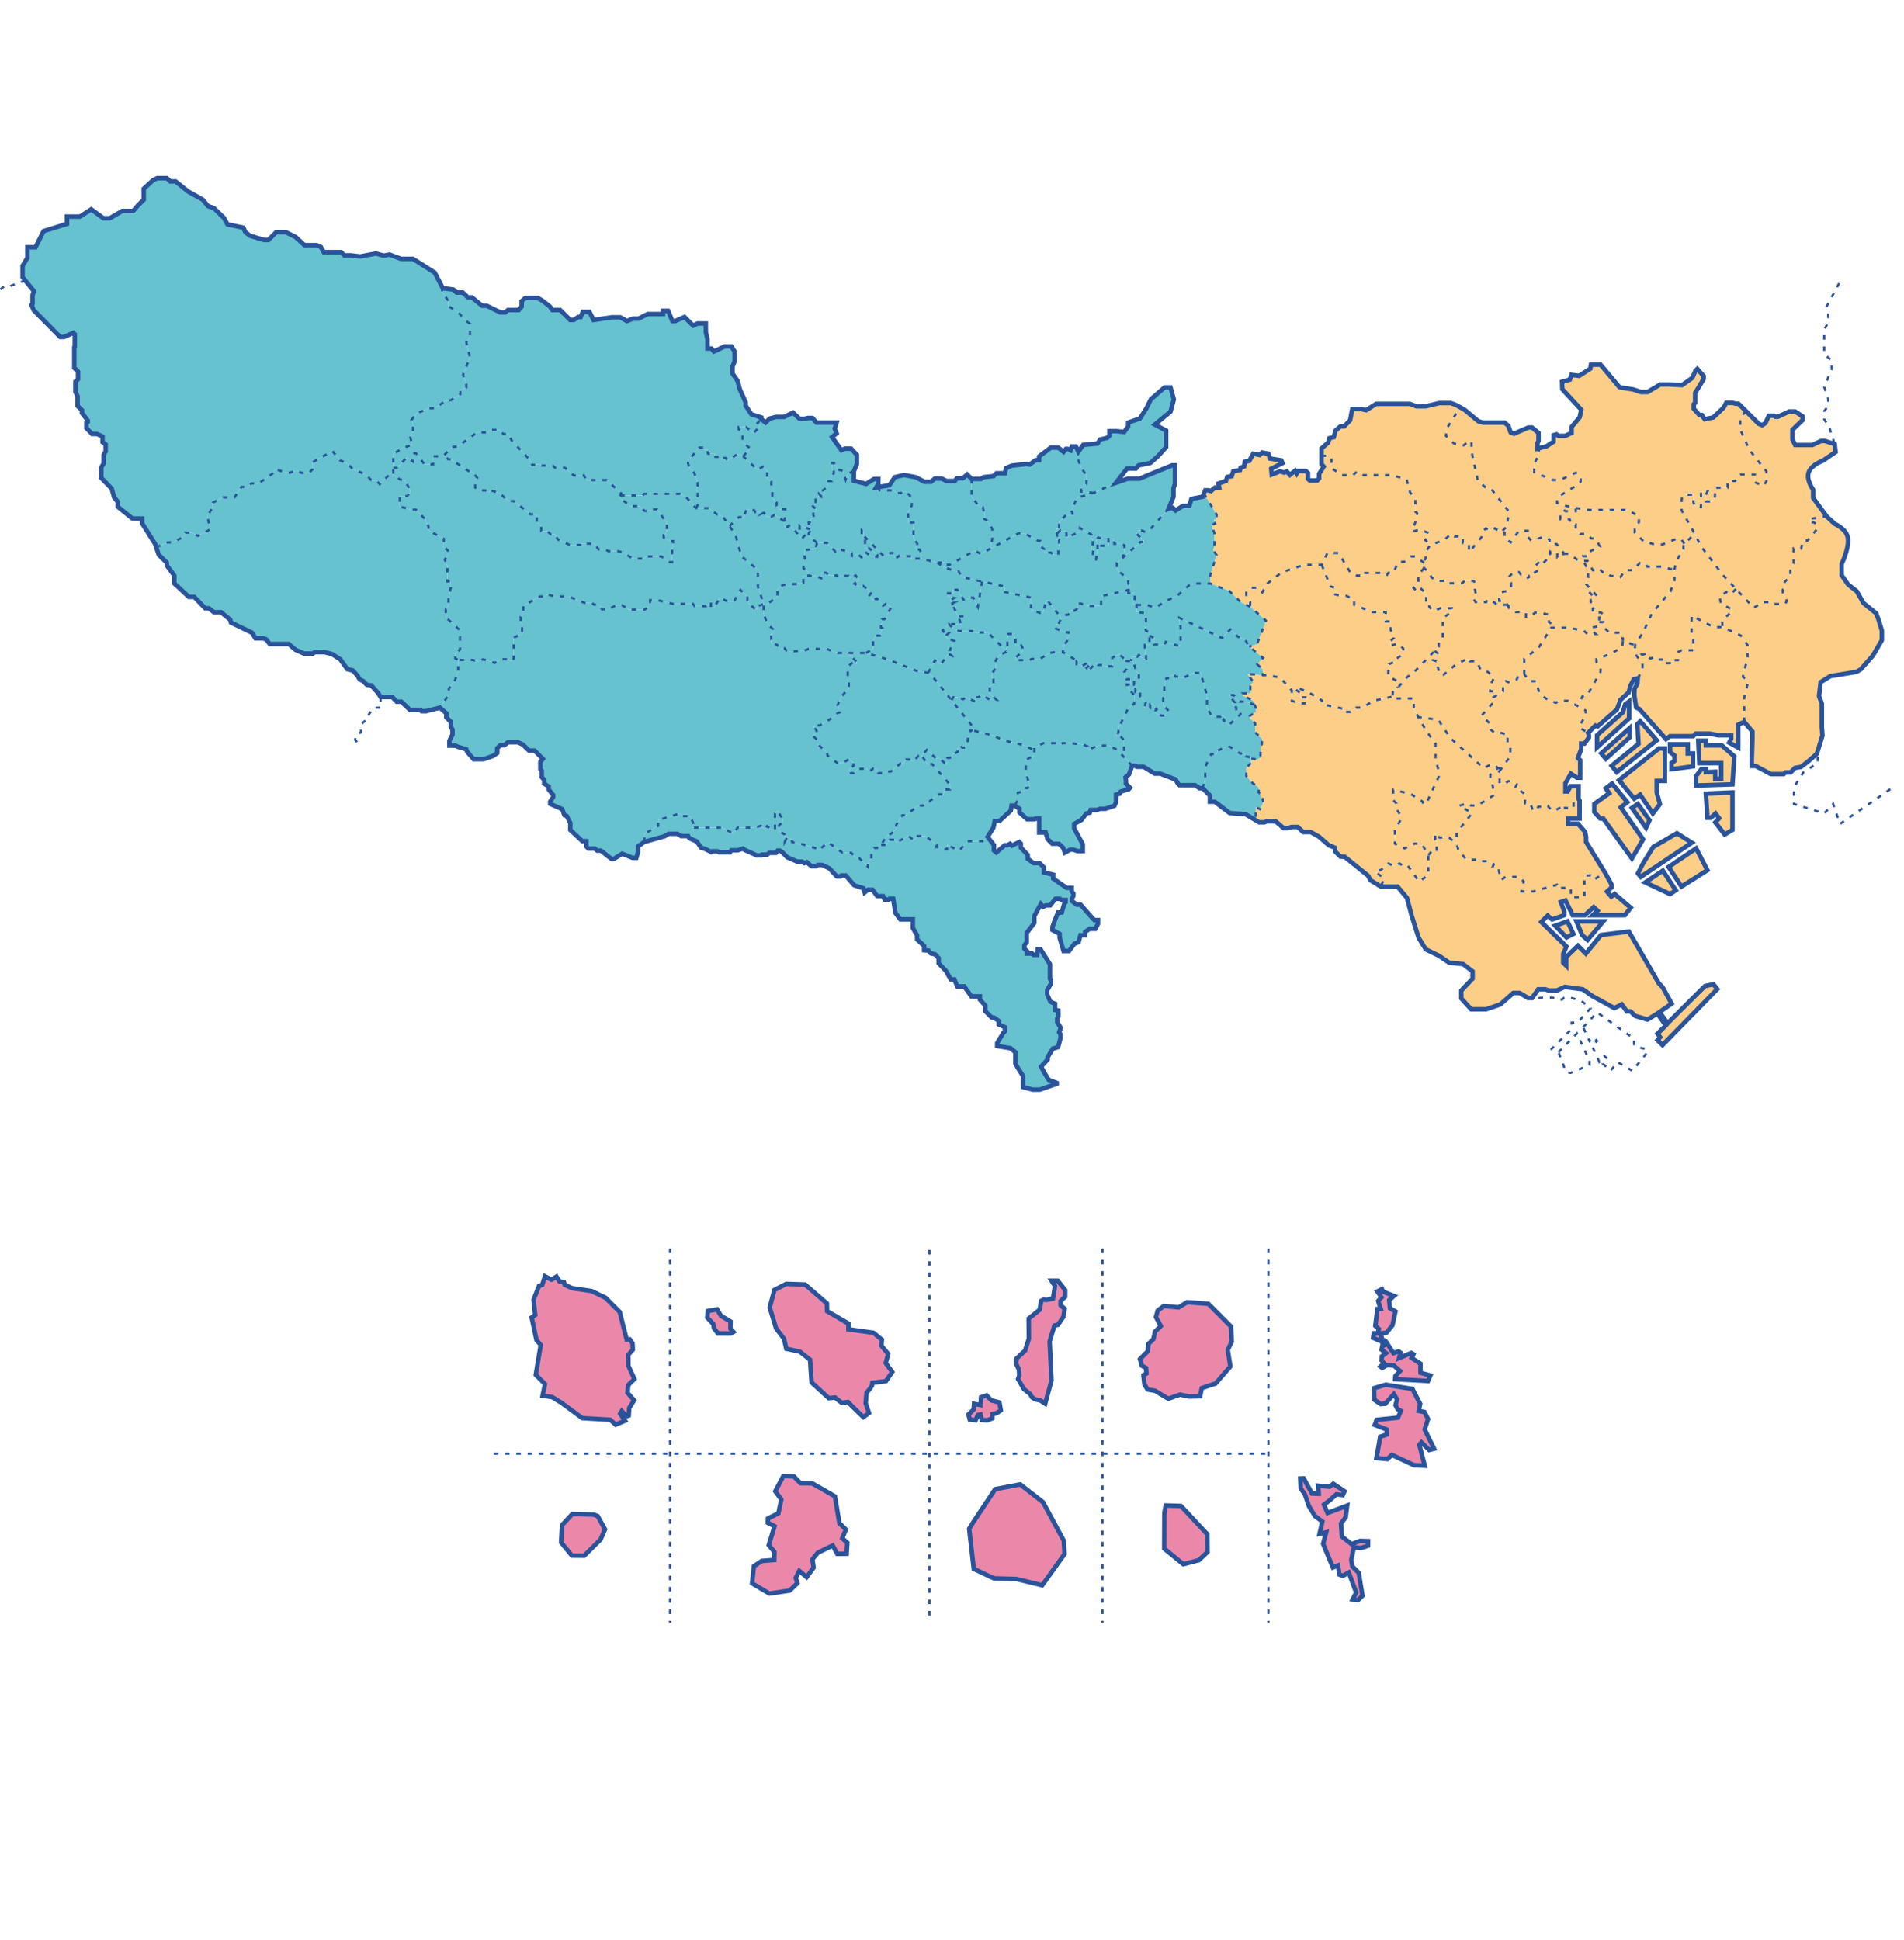 <svg xmlns="http://www.w3.org/2000/svg" xmlns:xlink="http://www.w3.org/1999/xlink" width="844" height="860" viewBox="0 0 844 860"><defs><clipPath id="a"><rect width="844" height="860" transform="translate(67 80)" fill="#fff" stroke="#707070" stroke-width="1"/></clipPath></defs><g transform="translate(-67 -80)" clip-path="url(#a)"><g transform="translate(64.867 11.25)"><g transform="translate(237.807 634.465)"><path d="M303.605,758.213l-1.2,3.772-1.4.478-2.46,6.119.749,6.791-1.572,1.08,2.158,10.047,1.871,2.106-2.2,13.229,4.093,4.12-1.077,5.169,4.313.641,4.076,2.509,9.227,6.78,12.352.708,2.433,2.167,4.136-1.729-2.145-3.142.7-1.161,2.175,2.312.921-.307.215-3.33,2.15-3.418-2.926-3.361.4-3.466,2.7-2.6-2.669-5.8-.058-4.95,2-2.258-.135-2.853-1.217-1.723-1.355.122-3.089-12.23-6.346-6.36-6.153-2.952-8.638-1.276-3.273-1.5-.331-1.163-1.98-.356-1.32-2.1-2.259,1.343Z" transform="translate(-297.727 -758.213)" fill="#eb88a9" fill-rule="evenodd"/><path d="M324.34,908.821l7.244-7.187,1.981-4.521-3.24-5.855-1.851-.668-9.375-.279-4.557,4.9-.439,7.7,4.782,5.875Z" transform="translate(-301.047 -784.991)" fill="#eb88a9" fill-rule="evenodd"/><path d="M546.182,812.286l-.215,3.445-2.9-.511-.183,2.492-2.283,2.2.572,2.27,2.56.283,1.09-2.353,1.09-.188.537,2.44,2.52.129,2.18-.854.06-1.886,1.938-.462,1.784-1.185-.607-3.484-3.577-.946-2.138-2.193Zm16.377-8.07,2.594,4.447,2.783,2.213.793,1.416,1.351.9,2.38.538,2.125,1.392,2.81-10.272-.83-17.3,2.134-7.071,1.547-.279,2.445-3.575.505-3.593-1.768-1.5v-1.9l2-1.847.034-2.967-3.265-4.163-2.767-.008,1.5,2.346-.871,5.552-2.846.607-1.245-.164-1.159.577-.667,3.966-4.856,3.912.07,8.93-1.7,5.262-3.71,3.439-.266,2.3,1.287,2.688.14,2.674Z" transform="translate(-346.96 -758.704)" fill="#eb88a9" fill-rule="evenodd"/><path d="M420.271,916.8l7.67,4.527,8.957-1.3,3.463-3.315-.715-2.376,1.54-3.063,3.281,2.755,3.078-4.22-.536-3.645,2.389-2.935,6.61-3.2,2.02,3.716,4.156-.055.3-4.877-2.252-2.007,1.637-3.82-2.881-2.838-1.993-11.893-10.032-5.754-5.248-.072-2.907-3.014-4.693-.152-3.564,6.736,2.664,3.609-1.282,6.131-4.639,2.339-.024,1.89,2.954,1.536-2.557,8.35,2.513,3.054-.07,3.54-5.538.417-3.512,2.366Z" transform="translate(-322.568 -780.725)" fill="#eb88a9" fill-rule="evenodd"/><path d="M637.886,808.986l1.371,2.294,3.338.571,5.885,3.518,5.215-1.819,3.931.844,4.974-.113.711-3.619,6.114-2.025L676,801.078l-1.165-7.349,1.778-3.73-.341-6.633-10.029-10.057-9.432-.7-3.759,2.291-6.542-.618-2.732,2.064-.77,2.83,2.161,3.994-2.561,2.444-.721,3.328-2.174,2.1-.315,3.286-3.478,3.48.814,2.928,1.889,1.026.174,2.441-1.341.694Z" transform="translate(-366.283 -761.132)" fill="#eb88a9" fill-rule="evenodd"/><path d="M552.5,875.992l-9.348,14.074-2.179,3.467,2.043,17.792,8.958,4.2,9.977.284,11.395,2.779,9.89-13.842-.317-5.906-9.214-17.08-10.1-7.884Z" transform="translate(-347.036 -781.66)" fill="#eb88a9" fill-rule="evenodd"/><path d="M395.635,774.425l-.3,2.921L398,780.18l.315,1.878,1.762,2.307,5.705-.012,1.155-.664-1.351-1.448.084-3.167-4.242-2.52-1.7-2.846Zm29.485-9.34-2.1,7.755,2.842,9.3,3.489,4.573,1.027,4.417,6.07,1.347,4.464,3.52.69,10.093,7.616,6.967,2.786-.281,2.97,2.371,2.679-.393,6.87,6.7,2.508-1.831-1.453-4.317.368-4.542,2.364-3.118.228-1.414,6.006-.707,2.775-4.095-2.848-3.957,1.083-4.029-3-3.634.212-2.676-3.748-3.062-11.1-1.563,0-2.516-9.43-5.5-.115-3.449-9.649-8.353-8.356-.3Z" transform="translate(-317.513 -759.058)" fill="#eb88a9" fill-rule="evenodd"/><path d="M650.113,885.6l-.631,3.284-.074,15.825,8.461,6.912,6.916-1.791,3.81-3.6-.059-7.865L656.808,885.8Z" transform="translate(-369.017 -784.036)" fill="#eb88a9" fill-rule="evenodd"/><path d="M725.047,849.294l.186,4.313,1.881,2.753,1.759,5.122,2.683,4.422,3.286,2.431-1.227,5.434,2.917-.652-1.355,5.117,4.34,10.465,2.271-.9.542,3.99,1.555.622,2.653-1.472,3.3,8.867-1.55,3.046,2.388.294,1.953-1.928-1.666-10.179-2.83-2.79-.478-2.881,1.129-5.615,3.189.341,3.117-1.043.018-2.008-3.527-.115-3.829,1.407-4.278-3.366-.367-5.76,2.059-2.753.662-5.178-8.671,3.269-1.59-3.682,2.225-1.685,3.278-2.891,2.807.344.771-1.7-4.958-3.345-1.579,1.326-5.11-.435.246,3.565-2.979-.106-3.716-6.722Zm32.72-40.089.087,5.093,2.763,1.973,2.075-.136,3.847-4.277,1.429,2.37-.691,2.562.929,1.726,1.406.753-1.235,3.009-9.473.985-.819,2.247,5.271,2.042.075,2.191-2.968,1.01L760,833.667l-1.2,6.527,4.886.466,1.976-1.858,9.669,4.517,4.89.283-2.376-9.213.9-1.139,3.438,3.367,2.183-.546-4.183-8.549,1.5-4.625-1.606-3.1-2.523-.51.646-3.114-3.415-6.6L762.943,807.7Zm9.341-3.982,14.567.834,1.037-2.453-4.368-1.209-.029-4.054-3.893-2.513.8-1.65-.972-.549-5.4,2.266.669-2.356-.915-.622-2.255.806-3.487-5.38-1.7-.868-.259-2.543,2.35-.279,2.68-3.327,1.305-6.093-2.461-1.473-.328-3.547,2.129-1.862-4.912-1.951-.424-1.029-2.024.977,1.805,2.566-1.437,1.664,1.1,3.466-1.449.108-.9,7.463,1.556,1.38-.525,1.949-1.674-.049-.34,1.993,4.989,2.275-.12,1.083-.811.209-.284,1.731,1.947,1.491-1.87,1.461-.09,1.795,1.088,1.272-1.612,1.443.817.595,2.059-1.228,3.047.172,2.785,2.421-2.061,2.214Z" transform="translate(-384.35 -759.664)" fill="#eb88a9" fill-rule="evenodd"/></g><g transform="translate(535.804 230.381)"><path d="M922.864,364.086v4.927l-1.746,4.871-8.276,9.847-3.715,8.013-3.8,6.083-5.374-1.746v-1.252l-2.009-.311v-2.193h-3.986l-2.7-2.711v-1.993h-1.77v-2.009h1.834v-1.435l-1.132-.837H886.6v-1.73l.6-.351V379.29l-1.555-.6V376.42l-1.132-.893.861-.861,2.065,2.177,1.013-.893-4.832-5.2v-1.132l.893-1.666v-3.58l-2.145-3.883h1.906l2.384,4.178h1.913l.909-.718,1.834,1.85h1.611l1.674,1.379h1.906l.893.534h1.435l2.145-3.1h3.4l3.038-3.165.9.423h1.73l.718,1.188h6.737l3.46,1.029Z" transform="translate(-714.238 -273.506)" fill="#fdce88"/><path d="M1030.108,386.3v4.3l-3.939,6.8-5.374,6.083-1.961,1.164-11.545,1.882-4.3,2.687-.718,6.171,1.252,3.309v10.476l.271,3.668-2.512,8.14-4.114,3.58-2.95,2.24-2.512.359-2.057,2.057h-2.232l-.805.718h-5.733l-6.713-3.58h-1.7v-2.775l.271-9.129v-3.4l-3.636-4.2V416.192l1.483-6.171V408.5l-2.057-1.7,2.057-8.595v-5.414l-2.95-4.25-8.14-3.763-.183-3.038,4.21-3.668V376.91l-4.744-2.511-.542-3.133,2.958-2.057,1.882,1.076,2.4-2.4,7.861,8.34,4.17-2.511h3.58l1.076.837h5.015l.829-1.315-1.786-3.7v-1.4l.837-.63v-2.743l2.5-2.512v-3.572L991,356.651v-6.8l3.341.12.949-3.58H997.2l4.178-5.015v-1.786l-1.315-1.2H998.28v-1.547l7.3-1.2,3.667,3.4s4.927,2.145,5.733,5.812-1.523,9.488-2.687,11.991v4.927l2.854,4.114,3.859,3.046,2.95,5.19,5.645,4.561.981,2.6Z" transform="translate(-729.617 -268.47)" fill="#fdce88"/><path d="M912.063,495.58l5.19,7.247-1.571,3.333-6.243-8.794Z" transform="translate(-719.725 -300.89)" fill="#fdce88"/><path d="M852.616,349.308l3.221,4.05-.128.231-.949,1.738h-1.786v-1.969l-2.384-.773h-.781v1.076L848.2,354.85l.423,1.021-2.033,2.025-1.132-1.315-2.384,2.751,1.307,1.73-2.089,1.308v1.076h-1.969v.6l-.949.415-1.674-1.611h-.837l-1.013-1.132H833.7l-1.969,1.906v2.751l.718.239v2.384l-1.316,1.013-2.982.654-.957,2.328v1.491h1.914l1.73,1.794h-4.776l-.837-.957-3.341-1.427-.478,1.188h-4.648l-.837-1.188.957-1.913-.478-2.727.478-1.81-.957-1.786h-3.979l-1.276,1.076h-5.6l-.837-1.076h-4.887l-2.272-1.611-.893-2.089-2.3-1.905V356.58l.7-.694v-3.117l2.129-3.109,6.211-2.145,2.862-2.671,1.666,1.116h3.58v2.95h2.153l.59.749v2.631h1.674v-1.316l3.971-4.776.805-2.743,1.068-1.076,2.392,1.076,1.666-1.076,1.555,1.076h1.754l.008.008.933.933v2.4l2.735,1.794,3.58-5.135h3.939v.957l-.781,1.013,2.448,2.448,5.493-1.794,2.5,1.26v1.969Z" transform="translate(-696.3 -269.835)" fill="#fdce88"/><path d="M794.726,380.6v1.674l-4.058,2.535v8.922l-1.794,1.786v2.017l-1.826,1.945-8.794,9.049-3.46,2.623-4.234,4.824v-3.062l-4.074-2.153V408.39l.853-.853-.542-.893V405.3l3.492-1.308v-1.2l2.862-1.882V398.5l-2.232-2.232-3.58.893v-1.969l1.611-1.435v-1.339l-1.435-2.24v-3.755h-2.145V382.3h-5.908l-8.092-3.221v-2.328l-3.54-1.7H745.31l-2.36-.63v-2.862l-2.1-.718-3.875-9.52,2.535-5.246h4.919l5.374,8.858,2.687,1.164h3.843v-1.164h8.507l1.068.805.63-.893h2.145l2.328-4.832h2.5l3.133-2.416h1.882l3.819,2.862v2.36l-2.535,2.862v3.907l-2.153,1.937,1.435,1.435,1.491-1.491,2.687,2.679v3.46h1.371v2.328l1.85,1.85,2.982-1.2Z" transform="translate(-684.763 -272.612)" fill="#fdce88"/><path d="M764.655,399.83v2.416l-2.862,1.882v1.2L758.3,406.63v1.347l.542.893-.853.853v2.368l4.074,2.153v3.062l-2.089,1.738v2.145h-.534l-8.061,1.73-4.712,3.046h-2.982l-2.448,1.905h-2.8v-1.316l-9.846-2.145V422.8l-5.964-3.636-5.549-2.264v1.132l2.025,1.491v1.906h2.687v2.631h-1.674l-4.887-1.021V418.39l-5.19-5.788-5.669-1.013h-2.049v-2.5l-2.456-2.416,2.639-2.775-6.171-5.007,3.42-1,4.018-10.468-6.984-6.147v-2.145l-1.73-2.153v-2.5l2.089-1.666H699.9l2.2,2.081,2.272-3.963L710.751,366l9.91-3.341h7.813l3.875,9.52,2.1.718v2.862l2.36.63h2.519l3.54,1.7v2.328l8.092,3.221h5.908v4.114h2.145v3.755l1.435,2.24v1.339l-1.611,1.435v1.969l3.58-.893Z" transform="translate(-676.268 -273.946)" fill="#fdce88"/><path d="M1004.9,291.828l.415,3.524-5.637,3.843s-5.007,1.706-6.267,5.1,1.969,7.79,1.969,7.79v3.58l5.908,8.14-7.3,1.2v1.547h1.786l1.315,1.2v1.786l-4.178,5.015H991l-.949,3.58-3.341-.12v6.8l-1.435,2.033v3.572l-2.5,2.512v2.743l-.837.63v1.4l1.786,3.7-.829,1.316h-5.015l-1.076-.837h-3.58l-4.17,2.511-7.861-8.34-5.86-6.219-9.551-12.533-2.878-5.653-5.828-10.452V316.17l1.2-1.906h4.042v3.46l1.076,2.025h2.264v-6.92h2.862l-.829,1.674v2.743h3.1l1.076-2.232v-3.851h5.6v-2.99h3.341l2.264-2.862h6.45v3.46l3.811,1.555,1.316-2.033v-4.409l-7.518-9.432-4.058-9.065v-5.254l2.551-2.9,5.629,5.589,1.547.654,1.435-.949,1.547-3.285h2.272l.654.478h1.076l5.007-2.328h2.623l3.285,2.153v1.666l-4.473,4.3v4.3l1.188,2.44H995l3.875-1.786h1.73Z" transform="translate(-725.326 -256.628)" fill="#fdce88"/><path d="M910.859,449.62l7.311,8.443-17.74,14.08-2.24-2.775,11.9-9.767-.534-8.674Z" transform="translate(-717.445 -291.573)" fill="#fdce88"/><path d="M893.305,401.727v1.252l-.279,2.48-4.656,2.918-6.8,2.567v1.2l1.85,2.623v1.73l-6.028,10.62-2.025.359-2.2,4.2-4.154-2.3H864.89l-1.252.9-3.58-1.26-3.667-2.862-1.7-5.453H851.83l-2.24-3.078v-6.857l6.267-4.776,5.725-9.009h7.455l6.809,1.252,1.786,1.523h3.644L879.361,398v-1.013l2.862-.654.614-1.021v-.789h1.77v1.993l2.7,2.711H891.3v2.193Z" transform="translate(-707.593 -280.404)" fill="#fdce88"/><path d="M770.882,442.507l3.436,6.051,4.178,5.725v7.1l1.427,5.071v2.384l-5.6,12.055h-1.435l-.12-.957-5.366-3.46-7.7-1.786v4.592l1.5,1.491v2.5l1.786,2.623v2.28l-2.5,4.17v6.2l4.3,2.145,4.409-2.145h3.1l2.99,5.127v8.8l-4.058,2.894-5.015-7.04-1.307.478-2.392-1.435-2.5,1.076-2.384-1.076-3.229,2.751-2.623,1.068,4.058,2.751-1.642,3.636-4.473-2.775-1.164-2.057-10.293-8.324-1.89-.088-2.4-2.328v-1.61l-2.687-1.076-4.473-3.851-3.675-2.057h-3.309L717.4,491.19h-2.775l-1.523.534h-1.969l-3.492-3.046h-3.931l-1.076.454h-2.328l-1.539-.917.016-.032v-5.8l1.914.957L702,480.538v-1.73h-1.132v-2.264l-.773-.6v-2.328l-2.623-1.794-2.87-3.277v-3.524l2.033-2.2v-1.882h1.1l1.611.446,1.523-.893V455.3l.63-.805v-2.36l-2.958-2.862v-4l-2.384-2.384v-.957l2.671-1.666v-1.913l-.558-1.379-.741-1.842-4.712-2.264v-.893h3.58v-3.819l1.371-1.252-2.687-3.4h2.073l4.712.423h2.049l5.669,1.013,5.19,5.788v4.648l4.887,1.021h1.674v-2.631h-2.687v-1.906l-2.025-1.491v-1.132l5.549,2.264,5.964,3.636v1.611l9.846,2.145V440.2h2.8l2.448-1.906h2.982l4.712-3.046,8.061-1.73h.534v.718h9.3v4.648Z" transform="translate(-675.814 -286.279)" fill="#fdce88"/><path d="M900.26,494.83,910.17,509l-4.967,8.475-12.637-17.628-1.435-.1-2.591-2.862v-3.6l6.625-4.728-1.539-2.2,2.8-2.073,6.729,8.228Z" transform="translate(-715.489 -298.602)" fill="#fdce88"/><path d="M869.355,508.395l8.411,13.6-4.927,3.133-1.427-1.874h-2.775v9.663h-6v-4.114h-4.21l-1.427.351-.542-1.786-10.381,2.95h-5.366v-2.145l1.076-2.145-1.969-2.153h-6.179l-1.786,1.347-1.26-4.21h-1.7l-.981-1.435.534-1.252-1.786-1.387H822.06l-.678-.67h-5.007l-3.492-4.026-.893-2.83v-5.1l6.889-8.714-5.82-3.221,3.851-1.076,1.523.989h2.775l7.518-4.744-.989-5.278-.805-1.794V478.6l3.317-2.87h1.547v.3l-1.547,1.85.773,2.3v2.208h2.567l1.308-.9H836.6l2.025,1.379-.566,1.276.909.917h1.116v.638l2.209,1.435v4.234h2.416l1.076,3.133h1.339l1.108-1.73h1.73l.446-.359h1.969l1.7,2.089h1.435l4.5-2.416v1.308h3.827v-4.082h2.193v.032l.454.71v7.965h-5.1v2.328h4.385l3.133,3.58.447,2.24Z" transform="translate(-699.971 -296.866)" fill="#fdce88"/><path d="M904.27,438.62v7.518l-14.2,12.82v-5.366l11.441-10.205,1.029-3.5Z" transform="translate(-715.799 -289.344)" fill="#fdce88"/><path d="M819.856,320.749v2.679l-.446.582v3.046l-2.288,2.28-.008.008-.008-.008h-1.754l-1.555-1.076-1.666,1.076-2.392-1.076-1.068,1.076-.805,2.743-3.971,4.776v1.316H802.22v-2.631l-.59-.749h-2.153v-2.95H795.9l-1.666-1.116-2.862,2.671-6.211,2.145-2.328-2.081,1.5-1.73v-1.435l-3.939-1.435-3.046.781v-1.26l1.906-4.648v-2.208l-.773-.654v-5.613l-2.328-2.918-1.547-5.788-6.562-1.85H755.451l-2.806-1.611-1.85,1.611h-4.951l-4.568-3.165v-4.5l-.917-.925H736.89v-3.277l2.99-2.631.478-1.906,1.961-.478.781-2.862,2.193-1.913h1.626l2.623-2.679.957-4.959h4.05l2.089.478,4.481-2.8h14.909l2.926,1.068h4.114l5.972-1.427h5.246l2.392.949,1.65.925-5.685,9.009-.622,3.676,3.532,3.357,2.511.845h1.786l2.727-2.145.765.757v3.939l2.814,13.155,3.58,3.046h1.929Z" transform="translate(-684.747 -255.714)" fill="#fdce88"/><path d="M849.1,389.057v1.85l-5.725,9.009-6.267,4.776v6.857h-2.328l-1.044,2.36-3.157,1.339-1.611-.622-1.26,1.156V419.1l-2.83,1.77-1.013-1.77H821.98v-2.639l1.523-2.822V412.7l-2.551-2.193-3.181-.861-1.73-3.851h-3.006V404.9H811.48l-4.441,2.145-5.764,4.776h-1.339l-1.459-4.178.6-1.459-2.448-.957,2.025-3.046-1.26-.989,1.826-1.945v-2.017l1.794-1.786v-8.922l4.058-2.535v-1.674h-5.254l-2.982,1.2-1.85-1.85V379.33h-1.371v-3.46l-2.687-2.679-1.491,1.491L788,373.246l2.153-1.937V367.4l2.535-2.862,2.3,1.905.893,2.089,2.272,1.611h4.887l.837,1.076h5.6l1.276-1.076h3.979l.957,1.786-.478,1.81.478,2.727-.957,1.913.837,1.188h4.648l.478-1.188,3.341,1.427.837.957h4.776l1.252,2.384,2.328.837H837.1l.773.478v1.547h2.153l1.85-1.786h1.547l4.624.877v3.341Z" transform="translate(-695.108 -274.327)" fill="#fdce88"/><path d="M908.03,415.12v2.48l-2.153,3.994-1.786.454-1.523,3.038-.718,2.775-3.58,3.221-1.61,4.3-8.587,7.518-.989-.359-3.221,3.221L880.18,443.5v-1.116l2.607-4.321v-2.24l-3.628-2,2.2-4.2,2.025-.359,6.028-10.62v-1.73l-1.85-2.623v-1.2l6.8-2.567,4.656-2.918.279-2.48,5.374,1.746v3.835l1.467,1.921Z" transform="translate(-713.587 -282.555)" fill="#fdce88"/><path d="M890.524,560.84l-6.984,8.276-2.4-2.153-2.519-6.123Z" transform="translate(-713.478 -314.119)" fill="#fdce88"/><path d="M958.048,298.645v4.409l-1.316,2.033-3.811-1.555v-3.46h-6.45l-2.264,2.862h-3.341v2.99h-5.6v3.851l-1.076,2.232h-3.1v-2.743l.829-1.674h-2.862v6.92h-2.264l-1.076-2.025v-3.46h-4.042l-1.2,1.906v5.015l5.828,10.452-4.624,4.337-1.411-2.057h-2.328l-6,2.416h-3.269l-5.1-1.475-3.891-3.843v-2.6l1.882-1.882v-2.679l-5.063-2.87H879.268l-5.685-.845-4.3-.893-4.026-1.26v-1.738l.757-1.212,7.479-4.608,2.232-1.969V301.7l-1.523-2.328h-.845l-6.713,3.133H863.29l-8.14-3.444V295.3l2.033-4.074v-2.775l3.436-.909,3.1-2.033v-2.862l1.315-.359.773.662h3.1l2.806-1.316v-2.623l3.58-4.3.718-3.341-8.411-9.129-.12-3.285,3.46-.949.718-2.089,3.4.415,4.951-3.157.3-1.794h4.234l8.411,10.022,6.027.957,3.46,1.132h2.982l5.6-3.341h4.122l5.549.3,4.529-3.229,1.371-3.1.837-.829,2.806,3.157v1.316l-3.755,6.2v4.353l-.6.6v2.033l2.44,2.743h1.076l1.316,1.85,3.819-.781,4.473-4.234,1.252-2.208h2.926l1.307.359h1.2l3.325,3.3-2.551,2.9v5.254l4.058,9.065Z" transform="translate(-708.72 -251.39)" fill="#fdce88"/><path d="M936.675,516.082l-22.651,15.125-1.244-1.523,2.3-4.473,4.5-7.247,10.468-6.083Z" transform="translate(-720.402 -304.194)" fill="#fdce88"/><path d="M962.092,467.39l-.837,12.406-16.105.51v-4.194L947.534,473h1.913v1.4l4.17-.175v3.157l2.631-.143v-6.849h-9.671l-.47-9.918h3.341V462.5h7.04Z" transform="translate(-726.964 -293.773)" fill="#fdce88"/><path d="M960.965,419.716v1.523l-1.483,6.171v10.652l-2.631,1.164v10.2l-4.026-2.232.893-1.523v-1.7h-5.724l-3.668-.718h-6.354l-1.124,1.116H926.6l-1.786,1.3L913,432.337l-1.435-.718-.805-5.461.1-2.775,1.252-2.416.175-2.24,2.153-3.994v-2.48l-1.89-2.488.1-.072,1.076-1.523h1.611v.981l1.523-.175.981.981,1.882-.622.981,1.076h3.628v1.611H928.3v-1.347h1.794V407.1l1.642-.805H936.9v-4.744l-.718-1.611V390.99L945.936,396h3.939l8.14,3.763,2.95,4.25v5.414l-2.057,8.595Z" transform="translate(-719.993 -279.689)" fill="#fdce88"/><path d="M872.351,333.216l2.017,3.62-5.5,2.551v1.706h-2.1v1.834l.135.247h-1.913l-4.3-3.157H858.3l-.128-.072.128-.231-3.221-4.05h-3.1v-1.969l-2.5-1.26-5.493,1.794-2.448-2.448.781-1.013v-.957h-3.939l-3.58,5.135-2.735-1.794v-2.4l-.933-.933.008-.008,2.288-2.28v-3.046l.446-.582v-2.679l-8.188-10.516h-1.929l-3.58-3.046-2.814-13.155v-3.939l-.765-.757-2.727,2.145h-1.786l-2.511-.845-3.532-3.357.622-3.676,5.685-9.009,1.866,1.044,6.2,5.135,1.969.6h9.607l1.73,1.427.957,2.87,1.547.654,6.323-2.743h1.674l2.862,2.384v3.58l-.478,1.013v2.392l.622-.167v2.775l-2.033,4.074v3.755l8.14,3.444h3.357l6.713-3.133h.845l1.523,2.328v1.523l-2.232,1.969-7.479,4.608-.757,1.212v1.738l4.026,1.26,4.3.893-.048.263v1.164h-4.473l-1.076-.582-1.252,2.288v1.921H860.9l.845,2.28h1.834v2.511l1.969,1.65h2.822l2.1,2.017Z" transform="translate(-698.765 -256.19)" fill="#fdce88"/><path d="M894.1,580.072l4.026,7.335-5.4,3.747-.917.662-4.377,2.655-5.414-1.6-2.153-2.057h-1.611l-2.24-3.046-3.309,1.611-9.934-5.453-4.026-2.87-7.965-1.068-3.58,1.611h-3.492l-1.611-.542h-3.133l-2.679,3.851H834.5l-3.755-2.24h-2.775l-5.82,5.1-6.259,2.153h-6.625l-4.385-4.84v-3.484l5.015-5.286v-3.221l-4.21-3.221-6.179-.622L795.03,566.2l-5.908-2.862-3.125-5.1-3.046-9.575-2.153-8.14-4.2-5.015h-7.431l1.642-3.636-4.058-2.751,2.623-1.068L772.6,525.3l2.384,1.076,2.5-1.076,2.392,1.435,1.308-.478,5.015,7.04,4.058-2.894v-8.8l2.081-2.384,1.619.63v-4.122l-.63-.893v-2.95l1.922,1.921h4.25l3.317,2.942.893,2.83L807.2,523.6h5.007l.678.67H817.5l1.786,1.387-.534,1.252.981,1.435h1.7l1.26,4.21,1.786-1.347h6.179l1.969,2.153-1.076,2.145v2.145h5.366l10.381-2.95.542,1.786,1.427-.351h4.21v4.114h6v-9.663h2.775l1.427,1.874,4.927-3.133,2.862,5.2v1.427l-1.969,1.794,1.882,2.232,1.523-1.164,7.064,6.091-2.591,3.309H863.134l2.153-1.969-1.706-1.611-3.939,3.58h-5.366l-3.221-6.538-2.057.718,1.515,4.026v1.794l-5.366,1.882-1.969-1.706-2.822,2.822L851.5,562.085l-1.435,3.309v3.851l1.347,1.339v-3.851l5.19-5.007,3.492,3.492,6.705-8.236,12.35-1.523,13.339,23Z" transform="translate(-690.8 -304.194)" fill="#fdce88"/><path d="M950.076,363.656l5.86,6.219-2.4,2.4-1.882-1.076-2.958,2.057.542,3.133,4.744,2.511v1.164l-4.21,3.668.183,3.038h-3.939l-9.759-5.007v8.946l.718,1.611v4.744h-5.158l-1.642.805v3.58h-1.794V402.8H924.4v-1.611h-3.628l-.981-1.076-1.882.622-.981-.981-1.523.175v-.981H913.8l-1.076,1.523-.1.072-1.467-1.921v-3.835l3.8-6.083,3.715-8.013,8.276-9.847,1.746-4.871v-4.927l.757-3.532,3.181-5.238v-2.1l.383-.359,4.624-4.337,2.878,5.653Z" transform="translate(-720.074 -270.461)" fill="#fdce88"/><path d="M962.348,489.2v16.592l-3.46,2.025-4.178-5.366,1.73-1.794-1.611-2.145-2.025,1.906H951.25l-.71-10.7Z" transform="translate(-728.057 -299.597)" fill="#fdce88"/><path d="M872.245,560.84l2.607,5.589-3.038,1.555-5.015-5.19Z" transform="translate(-711.082 -314.119)" fill="#fdce88"/><path d="M904.959,453.44v4.114l-10.54,9.5-2.049-2.432Z" transform="translate(-716.265 -292.348)" fill="#fdce88"/><path d="M881.849,383.1v1.435h-1.834v2.8l-.614,1.021-2.862.654v1.013l1.914,1.762h-3.644l-1.786-1.523-6.809-1.252H858.76v-1.85l-1.045-.614V383.2l-4.624-.877h-1.547l-1.85,1.786h-2.153v-1.547l-.773-.478h-3.875l-2.328-.837-1.252-2.384-1.73-1.794H835.67v-1.491l.957-2.328,2.982-.654,1.316-1.013V369.2l-.718-.239v-2.751l1.969-1.905h2.145l1.013,1.132h.837l1.674,1.611.949-.415v-.6h1.969v-1.076l2.089-1.308-1.307-1.73,2.384-2.751,1.132,1.316,2.033-2.025-.423-1.021,1.611-1.188V355.18h.781l2.384.773v1.969h1.786l.949-1.738.128.072h2.384l4.3,3.157H872.9l2.145,3.883v3.58l-.893,1.666v1.132l4.832,5.2-1.013.893-2.065-2.177-.861.861,1.132.893v2.272l1.555.6v1.969l-.6.351v1.73h3.58Z" transform="translate(-704.771 -272.429)" fill="#fdce88"/><path d="M828.591,453.38v3.851l-3.843,5.278h-1.7l-1.228-1.308h-2.5l-2.5,1.308-14.8-13.363-5.374-8.116-8.8-1.156-2.057-3.62v-4.648h-9.3v-2.862l2.089-1.738,4.234-4.824,3.46-2.623,8.794-9.049,1.26.989-2.025,3.046,2.448.957-.6,1.459,1.459,4.178h1.339l5.764-4.776,4.441-2.145H810.7v.893h3.006l1.73,3.851,3.181.861,2.551,2.193v.941l-1.523,2.822v2.639h1.882l1.013,1.77-1.459.917v2.95h-.63l-4.56,5.1,4.026,3.939v2.32l1.786,1.435h2.775l3.309.893-.446,1.435v2.95Z" transform="translate(-692.773 -283.645)" fill="#fdce88"/><path d="M873.428,450.377v1.164l-1.969,2.687h-1.435v2.416l-1.427,3.939.981.981v7.79H868.15l-2.687-1.794-2.416,4.21v3.668h.981l1.252-2.328h3.58v5.613h-2.193V482.8H862.84v-1.308l-4.5,2.416H856.9l-1.7-2.089h-1.969l-.446.359h-1.73l-1.108,1.73h-1.339l-1.076-3.133h-2.416v-4.234l-2.209-1.435v-.638h-1.116l-.909-.917.566-1.276-2.025-1.379h-1.706l-1.308.9h-2.567v-2.208l-.773-2.3,1.547-1.85v-.3h.151l3.843-5.278v-3.851l-1.252-1.252v-2.95l.446-1.435-3.309-.893h-2.775l-1.786-1.435v-2.32l-4.026-3.939,4.56-5.1h.63v-2.95l1.459-.917,2.83-1.77v-3.317l1.26-1.156,1.611.622,3.157-1.339,1.044-2.36h2.328l2.24,3.078h2.862l1.7,5.453,3.668,2.862,3.58,1.26,1.252-.9h4.122l4.154,2.3,3.628,2v2.24l-2.607,4.321v1.116l3.683,2.256Z" transform="translate(-702.793 -286.279)" fill="#fdce88"/><path d="M922.6,464.71v14.415H919v5.111l1.411,5.19-3.133,4.122-5.637-8.324-2.631,1.786-6.729-8.228,17.74-14.072Z" transform="translate(-718.274 -294.632)" fill="#fdce88"/><path d="M771.9,341.121l-2.129,3.109v3.117l-.7.694v1.108l-3.819-2.862H763.37l-3.133,2.416h-2.5l-2.328,4.832H753.26l-.63.893-1.068-.805h-8.507v1.164h-3.843l-2.687-1.164-5.374-8.858h-4.919l-2.535,5.246h-7.813l-9.91,3.341-6.378,4.927-2.272,3.963-2.2-2.081h-2.751l-2.089,1.666v2.5l1.73,2.153v2.145L687.9,366.6l-5.246-5.071-8.356-3.221v-3.763l2.806-8.826-1.611-2.448.654-1.2v-6.147l-1.371-3.636,1.73-.51-.6-1.634,1.2-.6v-1.794l-5.613-9.344.6-1.451H673.4l1.188.359,1.73-1.491h1.913l-.3-1.85,3.317-1.14.566-1.786,1.969-.295.718-2.208,2.982-.542.295-1.068,1.555-.542.3-2.089,1.969-.359,1.73-3.157,2.862.534,1.076-1.068,2.807.47.654,2.153,5.071.837.534,1.188-5.007,2.511.239,2.559,3.7-1.427,1.85.6,1.132-.542,1.371,1.555,2.264-1.85.718,1.188.6-1.068h3.46l.957.893v2.567l.773.718h3.341l.837-.9v-2.025l2.025-3.221-.957-1.076v-3.7H727.1l.917.925v4.5l4.568,3.165h4.951l1.85-1.611,2.806,1.611h12.589l6.562,1.85,1.547,5.788,2.328,2.918v5.613l.773.654v2.208l-1.906,4.648v1.26l3.046-.781,3.939,1.435v1.435l-1.5,1.73Z" transform="translate(-671.49 -261.297)" fill="#fdce88"/><path d="M948.445,595.84l1.706,2.145L925.9,622.772l-2.24-2.145,1.164-1.339-1.164-1.523,3.683-3.684-3.731-5.246.917-.662,3.6,4.935,16.56-16.464Z" transform="translate(-722.598 -321.214)" fill="#fdce88"/><path d="M923.2,344.827l1.411,2.057-.383.359v2.1l-3.181,5.238-.757,3.532h-1.9l-3.46-1.029H908.2l-.718-1.188h-1.73l-.9-.423-3.038,3.165h-3.4l-2.145,3.1h-1.435l-.893-.534h-1.905l-1.674-1.379h-1.61l-1.834-1.85L886,358.7h-1.913l-2.384-4.178H879.8l-.135-.247v-1.834h2.1v-1.706l5.5-2.551-2.017-3.62h-1.874l-2.1-2.017H878.45l-1.969-1.65v-2.511h-1.834l-.845-2.28H869.68v-1.921l1.252-2.288,1.076.582h4.473v-1.164l.048-.263,5.685.845h17.221l5.063,2.87v2.679l-1.882,1.882v2.6l3.891,3.843,5.1,1.475h3.269l6-2.416Z" transform="translate(-711.665 -267.538)" fill="#fdce88"/><path d="M924.652,532.69l5.732,8.682-2.543,1.682L916.87,537.9Z" transform="translate(-721.231 -308.413)" fill="#fdce88"/><path d="M942.048,520.3l4.983,9.663-11.457,7.247-5.725-8.682Z" transform="translate(-723.862 -305.901)" fill="#fdce88"/><path d="M821.866,468.667l1.228,1.308-3.317,2.87v1.874l.805,1.794.989,5.278-7.518,4.744h-2.775l-1.523-.989-3.851,1.076,5.82,3.221-6.889,8.714v5.1l-3.317-2.942h-4.25l-1.921-1.921v2.95l.63.893v4.122l-1.618-.63-2.081,2.384-2.99-5.127h-3.1l-4.409,2.145-4.3-2.145v-6.2l2.5-4.17v-2.28l-1.786-2.623v-2.5l-1.5-1.491v-4.592l7.7,1.786,5.366,3.46.12.957h1.435l5.6-12.055v-2.384L795.5,466.22v-7.1l-4.178-5.725-3.436-6.051,8.8,1.156,5.374,8.116,14.8,13.363,2.5-1.308Z" transform="translate(-692.817 -291.111)" fill="#fdce88"/><path d="M940.835,466.506v5.725L931.26,473.5v-2.711l1.339-.973V467.4l-1.969-1.523V462.44h7.877v4.066Z" transform="translate(-724.021 -294.172)" fill="#fdce88"/></g><g transform="translate(12.153 147.75)"><path d="M687.341,450.653v2.36l-.63.805v5.19l-1.523.893-1.611-.446h-1.1v-.566l-2.384-.542-.662-1.906-1.547.773-4.712-3.038h-1.762l-3.731,1.73-.415,1.491h-2.392l-2.623,5.669v5.127l-1.18,4.329h-1.324l-2.057-1.347h-6.8l-.853-.845-.941-1.658-6.8-2.6h-2.416l-5.015-3.038h-3.038l-.446-.447h-1.523l-3.667-3.915.04-.04v-7.415l-1.523-1.611H622.96v-.981l.813-.765v-1.921l4.353-8.906,2.623-1.921v-3.851l-3.269-3.715v-.941h1.706v-2.384h-1.9l-.957-.893v-2.208l.957-1.491v-3.46h2.926l1.491,4.592,1.1.773v1.913h-2.113v3.157H632v1.316l-.718.478v1.427h1.523l.566-.654V431.8l2.448,2.751-.6,2.145,1.132.359h1.435v-1.73h1.252l1.674,2.264-.566.566v1.108l2.655,1.068h1.547l1.674-2.081-2.448-2.567v-3.1l.51-.51v-5.637l.981-2.687h1.371l.957-1.371h1.076l.71.718h1.371l.359.415h1.73l4.481-2.089h3.1l2.8,10.142v5.254l2.208,3.994H669l.359-.478h.893l.893.9-.893,1.013,2.352,2.36,5.286-4.863v-.9h-1.914v-2.145l-1.547-.957v-1.427h.71l-2.384-3.046h2.089l2.567,2.862h2.567l4.138,1.363.558,1.379v1.913L682,440.447v.957l2.384,2.384v4Z" transform="translate(-138.001 -202.162)" fill="#66c2ce"/><path d="M350.53,336.922v2.328l-.446.446v6.53H348.92l-3.668-2.5h-6.8l-.718.981h-5.1l-4.3-2.775L326.1,341.4h-4.313l-1.324-.805h-2.958l-1.882-2.5h-6.259v.534H304.71l-5.278-2.416-1.347-2.328h-1.874l-1.435-1.339h-2.687v-2.153l-1.969-1.969v-3.4h-2.894l-7.3-5.82h-2.328l-3.939-3.492-3.851-1.252-1.028,1.029-1.467-1.029h-3.4l-1.076-1.252v-3.4l.893-.9-2.057-2.591H260.5l-8.523-5.637h-1.14l-1.9-1.706,3.42-3.668,2.775-.359,8.5-6.171h4.56l1.611-1.164h3.676l1.874,1.882h2.328l1.164,2.679,8.379,9.041.925,2.057,2.958-.622,1.252.805h4.832l.941.941h4.433l3.931,3.444h4.481l1.044,2.057h9.065l6.442,5.908-.446.893-.446.893,5.015,3.851h3.931l2.328,2.145h2.6l.981-.718h1.969l4.3,6.179v4.026l-1.435,1.076v1.164l2.958,1.611Z" transform="translate(-62.183 -176.101)" fill="#66c2ce"/><path d="M528.017,366.169l-1.866,11.21-1.969-4.026h-1.611l-.518.63-2.216.263-2.775-4.425h-1.874v1.563H512.9v1.475l2.735.63-1.746,1.076.359.893h1.387l-.853.4.582,1.746,1.3-.223-1.076.446,1.7,3.763h2.464l-2.145.4,1.116,3.078h-4.489l-.454.486-.518-.486-2.727,2.791,1.475,1.786,1.252-1.076.223.223-1.292,1.164v1.164l3.548,1.419-2.033,3.931h1.212v2.7l-1.076-.622H512.9l-3.086,4.25-2.687-1.658-3.014,5.493-5.19-.893-12.23-4.84-10.038-3.07,3.062-1.818v-3.58l1.076-2.264H482.7l1.2-3.285-.718-.239v-1.555h.478v-2.2h1.132l2.982-5.374-2.384-1.427-1.252.829-2.751-3.221-1.85.718-1.427-2.089.957-1.371-3.7-2.806-1.85.3-2.089-1.316,2.089-1.786-1.555-1.85-2.384,1.132-.662-.957h-3.636l-1.132.6-.478-.773h-3.285l-1.491-1.2h-2.208v2.384l-2.559-.949H451.2v-1.618l-2.328-1.786v-3.939l.718-.622-.311-.853v-2.687l3.668-.4,1.3-.223.582-2.6h4.385l3.739,3.8.837-1.316,6.442,2.033v1.316h.957l1.611-.9,1.73,1.491,1.611-.773v-1.611l3.1,2.145h2.328v-.949l-3.819-2.926h-1.555l-.056-4.114-1.491-1.491V343.51l.773.6v1.666l9.009,9.129h1.2l1.73-1.371h1.666v1.906h1.435l1.132-.893,1.371.423H496.6v1.068h4.289l7.343,1.73,2.328,1.85,5.6,2.057H517.6l1.491,2.535,4.234.957Z" transform="translate(-102.711 -187.433)" fill="#66c2ce"/><path d="M540.923,336.52v4.537l-.989,4.337-4.018,2.2-2.886-1.387-10.9,6.219h-2.1v-.957h-3.412l-7.343-1.73v-2.918l-.534-1.14h-1.371l-.534-.893.829-.837v-.893l-1.666-2.5v-6.8H503.6v-4.592l1.618-2.99v-2.264l-.781-.534v-1.61l-2.145-1.794h-1.076l-.829.749h-1.5l-2.328-1.228h-5.6l-.757-1.427,5.111-.837,2.392-3.58,4.05-.957,5.254.957,3.819,2.025h2.982l1.674-1.427h2.982l2.145,1.068h3.7l.957-1.188h2.623l1.913-1.674,1.961,1.969v7.758l3.524,4.832h1.435l.622,2.6v2.5l1.076.63Z" transform="translate(-111.089 -181.137)" fill="#66c2ce"/><path d="M596.506,317.46l-7.335,2.145-2.775,5.725.582.805v1.124H584.14l-3.03,3.133v2.28l-1.921,1.969.989.718v1.156l-.582.271v1.475h1.515v2.416l-.351,1.3v3.046h-1.93L577.49,343.9h-3v-1.587l-1.571-1.14.63-1.611-.63-.853h-1.116l-6-3.349h-2.727L550.5,342.24l.989-4.337v-4.537l-2.5-3.779-1.076-.63v-2.5l-.622-2.6h-1.435l-3.524-4.832v-7.758h4.122l1.188-.773,4.417-.478,1.252-1.252h3.763l.6-2.328,2.5-1.076,6.562-.71,1.316.239,2.623-1.914h1.547v-1.666l5.254-3.939H580.7l2.384,1.906,1.06-1.316h.853l1.2.6.59-1.666h1.794l1.076,2.264v3.763l1.156,3.1,2.479,3.875v3.357l-2.464,1.969v1.611Z" transform="translate(-121.657 -177.982)" fill="#66c2ce"/><path d="M609.118,368.395v.981l-1.276.295-11.967,2.751v3.492l-.845.845h-5.238l-2.822-1.068h-1.786v2.328l-1.028.805H582v1.068l-.845.805h-4.042l-5.047-6.426h-.59l-1.26,5.549h-1.547l-3.875-1.555v-5.246l-11.521-2.448v-2.448l-10.165-2.216-4.688-1-4.234-.957-1.491-2.535h-1.435l-5.6-2.057-2.328-1.85h3.412v.957h2.1l10.9-6.219,2.886,1.387,4.018-2.2,12.581-6.881h2.727l6,3.349h1.116l.63.853-.63,1.611,1.571,1.14v1.587h3l1.339,1.124h1.929v-3.046l.351-1.3V347.45h-1.515v-1.475l.582-.271v-1.156l1.5-1.188.869.59,1.028-.59.781,1.188v1.945l6.02-2.711V342.22l5.126,2.95v.781l-.423.542.933.757v2.727l-.446.518v1.092l.805.231-.287,1.363v2.974H593.6l.694-4.457v-2.926l-.518-.494v-.917l.853-.965.694.247v3.381h3.8v-2.974h2.328l.271,2.137h3.4l1.092.686v3.038l-.558.494v1.523l.151.167-2.942,2.607v2.767l5.055,4.744v1.523Z" transform="translate(-117.805 -187.171)" fill="#66c2ce"/><path d="M213.018,212.243v5.733l-1.658,2.5,1.658,6.681-3.1,7.638,1.443,4.178v1.547l-2.639,1.2V243.5l-4.226,2.631h-1.977l-5.015,3.58h-2.623l-2.862,1.188-2.743,1.076L187,254.961l.718,1.555v3.7l-1.427,1.666,1.188,4.058-4.3,1.316-4.17,2.862v8.228h-.957l-5.015,5.015-1.786-1.786h-2.033l-2.264-2.392-5.964-2.623-2.623-2.623-2.87-1.076-3.46-4.178-8.706,4.9v3.1l-1.674,1.666H138.32l-2.384-1.068-2.623.957h-1.921l-4.648-1.555-1.308,2.025-6.083,4.3h-3.221l-1.674,1.555h-2.743l-3.1,4.648H103.6l-4.537,2.272V293.5l-2.5,3.939,1.316,5.964-5.493,2.87-2.623-1.435H86.775l-.718,1.786-4.537,2.511h-2.5l-5.1,2.137-.5-1.483-5.732-9.065v-2.153h-4.3l-6.5-5.246v-2.153l-1.611-2.025L54.2,285.33l-4.592-4.712v-4.712l1.013-1.73v-3.763l.893-1.611v-3.1l-1.371-.957v-2.5l-2.448-1.132h-2.2l-2.511-2.623v-2.328l.6-.423v-.59L41.011,251.8v-1.26l-1.906-1.85v-4.289l-.957-1.914v-4.6l1.132-1.068v-3.341l-1.666-1.666v-9.193l.239-.295V216.9l-.662-.654-4.05,1.85H31.347l-11.7-11.816L18.639,203.9l.478-.478v-3.763l.6-1.85-3.843-4.76h-.008L14.7,191.6v-5.015l2.153-3.572v-4.656h3.58l3.58-7.16,10.381-3.221v-3.221h5.725l5.015-3.221,5.366,3.931h2.862l5.549-3.221h4.832l1.969-2.32,2.687-2.687v-4.832l4.114-3.763,1.794-.893h4.3l1.611,1.435h2.328l5.541,4.473,6.45,3.58,2.32,2.862,2.567.837,4.537,4.417,1.555,2.862,7.04,1.459.829,1.882,2.033,1.666,6.322,1.913h1.906l3.46-3.46h4.289l4.305,2.145,3.939,3.58H145l1.913.837,1.308,2.264h7.638l1.435,1.435h2.926l4.114.478,7.04-1.316,3.341.957,2.623-.478,5.135,1.906h5.246l9.663,6.091,3.261,6.3v2.288l2.711,3.819v2.384l4.3,2.751,3.707,3.939Z" transform="translate(-14.7 -147.75)" fill="#66c2ce"/><path d="M614.7,467.927l3.667,3.915-1.435,3.843-1.523,1.252.183,1.26v1.515l1.826,1.882-.646.646-3.508,1.052-.455.9-1.6.446v3.4l-.718,1.523-4.026,1.347h-2.3l-1.467.534h-2.767l-.359,1.164-1.523.359-2.153,2.862-3.245,1.786v1.969l3.811,7.04v3.046h-2.32l-1.913-.654H590.86l-2.352,1.308-.75-2.145-1.913-1.794h-2.918l-2.089-2.089L580,501.373h-2.862v-6.147h-1.611l-.415.3h-3.349l-3.4-3.038v-1.611L566.28,489.5l1.339-2.448v-3.221l2.958-.989V481.68H572l.989-.893L571.2,474.88v-5.637l3.763-1.969v-3.4l4.026-2.057h6.625l.981.71.893-.71h3.4l5.461.534,2.232.893v1.523l4.744-1.882h4.656l3.755,1.882Z" transform="translate(-126.512 -211.416)" fill="#66c2ce"/><path d="M689.537,409.874l-2.639,2.775,2.456,2.416v2.5l-4.712-.423h-2.073l2.687,3.4-1.371,1.252v3.819H680.3v.893l4.712,2.264.741,1.842-4.138-1.363h-2.567l-2.567-2.862H674.4l2.384,3.046h-.71v1.427l1.547.957v2.145h1.913v.9l-5.286,4.863-2.352-2.36.893-1.013-.893-.9H671l-.359.478h-3.763l-2.208-3.994V426.68l-2.8-10.141h-3.1l-4.481,2.089h-1.73l-.359-.415h-1.371l-.71-.718h-1.076l-.957,1.371h-1.371l-.981,2.687v5.637l-.51.51v3.1l2.448,2.567L646,435.451H644.45l-2.655-1.068v-1.108l.566-.566-1.674-2.264h-1.252v1.73H638l-1.132-.359.6-2.145-2.448-2.751V424.3l-.566.654H632.93v-1.427l.718-.478v-1.316H632.34v-3.157h2.113v-1.914l-1.1-.773-1.491-4.592h-.781V410.4l.422-.957h2.208l.742-.837,1.882,1.794h1.316V409.02l-.542-1.013v-3.875h2.033v-4.082l2.025.965v2.95h4.656l.534-1.2,5.015,1.563h1.563v-8.364l-.582-1.794V392.11l18.928,8.946,3.715-3.755,3.309,3.181,3.094,1.029,1.969,3.357Z" transform="translate(-139.647 -197.285)" fill="#66c2ce"/><path d="M472.813,462.91v2.153h-2.392l-.59,2.145H467.8l-4.058,3.1h-1.307l-1.555,1.914h-2.145l-5.493,4.289h-1.547l-2.7,4.178v1.794l-2.193,2.145-1.786.718-2.727,4.273h-.008l-.845,1.331h-2.344l-1.116,1.794v3.221l-1.555,1.435v1.906l-3.939-3.939h-1.315l-2.145-2.264H425.2l-6.442-4.656-4.234,3.644-.9-.9-6.323-1.906h-1.666l-2.862-1.013v-.957l-2.153-1.132-1.076,2.089v-3.285l-2.5-1.555v-2.5l1.555-1.308v-1.555l-2.208-3.524-1.132,1.14v7.04l-1.316.359-2.177-1.794-1.284,1.316-1.435-1.435-3.46.805h-6.92l-1.786,2.655-5.015-2.655h-13.6l.957-1.523-1.555-3.58H354.32l-1.188-1.188-9.671,2.982v2.5l-6.083,3.58v3.524l-2.806,1.969v2.5l-.773,2.623h-1.666l-4.6-1.85-3.7,2.328h-1.013l-4.768-3.7h-1.611l-1.021-.893h-2.862l-.909-.909v-2.376h-1.778l-5.366-5.007v-3.046l-1.555-3.1-1.013-.359-1.013-2.687-5.31-2.328v-1.013l1.316-2.025v-.9l-1.969-2.44v-1.252l-2.033-1.379v-1.611l-1.076-1.252v-2.743l-.59-.733v-3.261l1.068-1.316-3.636-3.7h-2.448l-2.806-2.687-2.145-1.013H276.88l-1.547,1.316h-1.85l-1.371,1.371v2.089l-1.73,1.252-4.234,1.491h-4.481l-2.862-3.285-.407-1.132-3.707-1.068-1.14-.542h-2.623v-2.145l1.371-2.806v-2.145l-.765-1.252v-2.208l-1.977-1.969V431.29l-2.806-2.5,3.883-5.725v-2.631l2.5-3.1,1.674-4.648v-5.015h6.562l2.264.654,2.264-.949,5.071,1.611,2.926-1.611h2.567l1.906.805,1.076-1.108V397.7l3.7-1.579v-4.449l-.6-.59v-2.631l1.132-1.132v-3.7l7.343-4.114h2.448l.829-.957,3.341.957h6.091l7.04,2.806h3.4l.837.829h2.328l1.252,2.089h2.759l3.628-1.906h2.384l3.285,2.025h6.8l2.44-1.666v-2.567H343.1l6.984,1.674h8.826l.718,1.013H364.7l2.153-1.913v2.392h1.371l2.687-4.178,3.1,1.491h3.1l2.806-5.015,3.1,2.926v1.73l.478.239v.957l2.918,2.623h1.132v-1.2l2.671-1.029v4.345l1.539,4.289,2.623,2.6v1.523l-.805.534v4.114l2.6.718.805,1.523h2.5l.893,1.076,2.24.622,1.611-.447h3.58l2.328-.981h7.869l5.015,1.786h4.656l3.715,3.939v.941h-.582l-1.124-.63-2.193,1.794v5.948l.494.582v3.181l-3.277,3.532-1.738,3.851,1.124,1.746V430.8l-1.124.446-1.029,1.252-6.6,4.026-3.149.582,1.475,1.762v1.013l-1.746,1.3,2.376,2.232v1.7l3.939,3.452.311,1.459,4.25,3.237h2.639l2.687-1.7,1.882,1.65v1.435l-1.882,1.443.805,1.69h1.3l1.834-1.882h3.755l.542.582H438.1l.542-.67h1.611l.757,1.969h3.046l.534-.67h1.969l4.3-3.54h.981l1.483-1.834h1.427l.582.582H456.9l2.057-2.3h1.34l2.5,3.819h2.145Z" transform="translate(-61.739 -194.136)" fill="#66c2ce"/><path d="M223.656,378.9v8.467l-2.145,2.033v1.906l1.316.718v5.015l-1.674,4.648-2.5,3.1v2.631l-3.883,5.725-6.139,1.555h-2.033l-.566-.574h-4.56l-3.819-3.6h-2.033l-2.025-2.089h-5.135l-1.013-1.674-3.1-3.46-2.033-.295-1.547-1.611-1.555-.718L178.258,399l-2.089-2.32-2.511-.6-3.038-4.3-3.7-2.384-3.341-.837h-4.353l-.781.6h-3.994l-3.763-1.674-2.982-2.567h-8.411l-1.491-1.961-1.316-.542h-3.516l-1.555-2.5-9.3-4.473-.295-1.252-4.122-3.349h-3.157l-2.208-1.73H110.72l-4.9-5.071h-2.384L97,358.079v-3.46l-3.341-4.537v-1.188l-3.524-3.46-1.164-3.412,5.1-2.137h2.5l4.537-2.511.718-1.786h2.982l2.623,1.435,5.493-2.87-1.316-5.964,2.5-3.939v-2.025l4.537-2.272h5.015l3.1-4.648h2.743l1.674-1.555h3.221l6.083-4.3,1.308-2.025,4.648,1.555h1.921l2.623-.957,2.384,1.068h3.341l1.674-1.666v-3.1l8.706-4.9,3.46,4.178,2.87,1.076,2.623,2.623,5.964,2.623,2.264,2.392h2.033l1.786,1.786,5.015-5.015h.957v.837l2.862,2.033,2.5.829,2.153,4.058v.837l-1.316,1.674h-3.341v4.648l5.007,1.316h2.153l3.819,4.058,1.786,3.46v1.786l6.8,3.7v3.691l1.794,1.443v2.384l-1.435,1.674,1.2,2.743v6.92h1.5v2.862l-1.021,4.417v3.46l-1.2,1.547v3.58Z" transform="translate(-29.755 -178.497)" fill="#66c2ce"/><path d="M483.276,382.292l-2.982,5.374h-1.132v2.2h-.478v1.555l.718.239-1.2,3.285H476.3l-1.076,2.264v3.58l-3.062,1.818H459.5l-5.015-1.786h-7.869l-2.328.981h-3.58l-1.611.447-2.24-.622-.893-1.076h-2.5l-.805-1.523-2.6-.718V394.2l.805-.534v-1.523l-2.623-2.6L426.7,385.25V380.9h1.539l4.568-3.109v-3.38l2.384-1.906,2.559-.423h3.763l.3-.534h2.511v-3.038h5.31l2.559.949V367.08H454.4l1.491,1.2h3.285l.478.773,1.132-.6h3.636l.662.957,2.384-1.132,1.555,1.85-2.089,1.786,2.089,1.316,1.85-.3,3.7,2.806-.957,1.371,1.427,2.089,1.85-.718,2.751,3.221,1.252-.829Z" transform="translate(-98.217 -192.211)" fill="#66c2ce"/><path d="M383.9,266v.718l-1.666,1.778,1.252,1.164-3.046,3.357L377.13,270.2h-3.269v1.076l1.746.941v4.744l3.357,2.727-3.07,3.548-1.3-.821H373.16l-4.114,2.567-.957-1.013h-1.013l-1.013.718-.718-1.2H363.56l-.3-1.371h-2.918l-.542-1.73h-1.252l-.295-1.013h-1.794l-5.007,5.844v1.2l.654,1.85,2.145,2.44,1.435,4v1.85l-.51,1.611.51.6v6.083l-.654,1.371-.9-.981-3.58-3.939-2.775-1.435H332.028l-.718.718h-9.934l.446-.893-6.442-5.908h-9.065l-1.044-2.057H300.79l-3.931-3.444h-4.433l-.941-.941h-4.832l-1.252-.805-2.958.622-.925-2.057-8.379-9.041-1.164-2.679h-2.328l-1.874-1.882H264.1l-1.611,1.164h-4.56l-8.5,6.171-2.775.359-3.42,3.668-.343.359h-4.385v3.58h-3.851l-3.843-4.919h-1.347v3.668l-2.679-1.786-4.481,4.56H220.79v-5.964l4.17-2.862,4.3-1.316-1.188-4.058,1.427-1.666v-3.7l-.718-1.555,2.272-2.982,2.743-1.076,2.862-1.188h2.623l5.015-3.58h1.977l4.226-2.631v-1.786l2.639-1.2v-1.547l-1.443-4.178,3.1-7.638-1.658-6.681,1.658-2.5V224.48l-1.658-1.188-3.707-3.939-4.3-2.751v-2.384L242.42,210.4v-2.28l.319.614,4.656.6,1.435,1.308h2.743l2.264,2.153h1.794l4.529,3.691h2.033l6.083,2.99h2.033l1.308-1.076h4.776l1.316-1.555v-2.384l1.666-1.435h5.374l2.145,1.2,3.341,2.623,1.076,1.555h3.46l4.409,4.417h1.555l2.033-1.316h1.068l.957-2.264h2.958l1.81,3.58,8.116-1.2h3.7l2.982,1.674,2.631-1.076h2.5l4.058-2.033h6.8v-1.427h2.264l1.913,4.537h1.188l4.178-1.794,3.819,3.819,1.906-.957h3.7v3.7l.718,3.221v4.178h1.794l1.068,1.316,4.824-2.272h2.9l1.467,2.272v4.409l-.957,2.272v3.1l2.264,3.221.957,3.652,2.623,5.892v1.435l2.511,3.819Z" transform="translate(-56.477 -159.988)" fill="#66c2ce"/><path d="M641.851,307.36v8.18l-.654,1.969v3.755l-2.145,5.246-9.121,10.253h-1.722l-.718-.447H625.57l-.765,1.339,3.181,3.133v.534H626.6l-7.574,6.705-.151-.167v-1.523l.558-.494v-3.038l-1.092-.686h-3.4l-.271-2.137h-2.328v2.974h-3.8v-3.381l-.694-.247-.853.965v.917l.518.494v2.926l-.694,4.457h-1.363v-2.974l.287-1.363-.805-.231v-1.092l.446-.518v-2.727l-.933-.757.423-.542V338.1l-5.127-2.95v1.563l-6.02,2.711v-1.945l-.781-1.188-1.028.59-.869-.59-1.5,1.188-.989-.718,1.921-1.969v-2.28l3.03-3.133h2.838v-1.124l-.582-.805,2.775-5.725,7.335-2.145,9.846-4.521,5.19-1.794h5.19l10.022-4.114,4.473-1.794Z" transform="translate(-131.028 -180.105)" fill="#66c2ce"/><path d="M582.686,394.429v1.85l-.662.662v1.252l-1.611,2.264-.319,2.783h-3.484l-2.551.439-4.066,2.6h-3.715l-.989.534H559.07v-1.076l3.125-2.767v-1.794l-.614-.981h-2.464v-2.735l-.853-2.28h-2.232l-.494,2.464v3.532h-.494v1.563l-8.228-8.228h-6.179l-.757-.614h-5.533l-1.985-.415-2.3-2.169.454-.486H535l-1.116-3.078,2.145-.4h-2.464l-1.7-3.763,1.076-.446-1.3.223-.582-1.746.853-.4h-1.387l-.359-.893,1.746-1.076-2.735-.63v-1.475h2.288v-1.563h1.874l2.775,4.425,2.216-.263.518-.63h1.611l1.969,4.026,1.866-11.21,10.165,2.216v2.448l11.521,2.448v5.246l3.875,1.555H571.4l1.26-5.549h.59l5.047,6.426.805,1.028v1.076l-1.013,1.969h-1.14v1.969l4.058,1.666Z" transform="translate(-118.991 -193.194)" fill="#66c2ce"/><path d="M559.905,463.329v2.5l-3.763,1.969v5.637l1.794,5.908-.989.893H555.52V481.4l-2.958.989v3.221l-1.339,2.448h-1.371l-.359,2.208-5.015,4.592H542.4l-.6,2.918-2.567,4.122-2.28,1.905h-6.673l-3.692,4.3-5.374-2.743v2.025h-1.906l-.957-.957h-1.794v-.973l-4.768-3.915h-3.58l-1.674,1.953-2.264-1.953-5.565,2.767-.638-1.156H495.8l-1.547,2.3H492l2.727-4.273,1.786-.718,2.193-2.145v-1.794l2.7-4.178h1.547l5.493-4.289h2.145l1.555-1.914h1.307l4.058-3.1h2.033l.59-2.145h2.392v-2.153l-7.877-9.065h-2.145l-2.5-3.819,2.28-2.535,4.026,3.755h1.523l2.376,2.1h1.164V467l2.28-.359v-1.2l2.328-1.252v-2.193h1.563l.494.351h1.427v-1.961l.989-1.036v-2.009l1.076-.67V454.71h1.132l8.619,2.177,5.374,2.328,8,1.874,4.887,2.24Z" transform="translate(-111.454 -209.974)" fill="#66c2ce"/><path d="M642.517,264.04l1.459,5.31-1.459,5.43-6.952,5.725,5.015,2.687v7.335L637,294.465l-3.4,3.046-5.19,1.068-1.252,1.435h-3.939l-4.832,6.267-9.846,4.521-5.685-.63v-1.611l2.464-1.969v-3.357l-2.48-3.875-1.156-3.1V292.5l2.145-2.982,6.323-.6,1.2-1.786,3.1-.718.965-.965V283.43H618.5l3.46.359,1.786-2.392v-1.786l5.19-1.794,2.87-4.473,1.961-3.994,6.091-5.31Z" transform="translate(-133.688 -171.323)" fill="#66c2ce"/><path d="M427.74,324.749v2.99l-.359,2.416-4.409-2.822-1.3.805h-1.953l-1.4-1.746a9.329,9.329,0,0,0-.981.359c-.136.088-1.124-1.076-1.124-1.076l-1.611.494-.622-.941h-1.435l-.805-.534-1.164.447-1.029,2.24v1.427l-1.029-.486h-1.3l-4.2,3.963-3.221-4.64-2.153-.447-3.668-2.862H388.25l.654-1.371V316.88l-.51-.6.51-1.611v-1.85l-1.435-4-2.145-2.44-.654-1.85v-1.2l5.007-5.844h1.794l.295,1.013h1.252l.542,1.73h2.918l.3,1.371h1.786l.718,1.2,1.013-.718h1.013l.957,1.013,4.114-2.567h1.435l1.3.821,6.338,5.98,2.5-1.427,1.762,1.905v3.524l1.882,1.013v2.089l.415.837v4.592l1.905,2.025v1.491l1.14,1.371Z" transform="translate(-89.697 -178.104)" fill="#66c2ce"/><path d="M667.29,332.374v1.794l-1.2.6.6,1.634-1.73.51,1.371,3.636v6.147l-.654,1.2,1.611,2.448-2.806,8.826v3.763s-6.8-.064-6.984,0-2.145.59-2.145.59l-5.669,4.9-5.007,2.328-4.537,2.926-3.763-1.26h-4.592l-1.611-.415.837-2.208V367.16h-2.862v-1.013l-.088-.367,1.276-.295V364.5l-1.2-1.658v-1.523l-5.055-4.744v-2.767l2.942-2.607L633.6,344.5h1.387v-.534l-3.181-3.133.765-1.339h1.922l.718.446h1.722l9.121-10.253,1.85-.351,1.188,1.188,3.285-2.025,2.862-.12.9-2.982,4.959-.957.582-1.411Z" transform="translate(-138.026 -183.281)" fill="#66c2ce"/><path d="M446.476,346.6l-.582,2.6-1.3.223-3.668.4v2.687l.311.853-.718.622v3.939l2.328,1.786v1.618h-2.384v3.038h-2.511l-.295.534h-3.763l-2.559.423-2.384,1.906v3.38l-4.568,3.109h-1.539l-2.551-7.742v-7.335l-7.335-6.083-2.6-9.488L407.68,339.2l4.2-3.963h1.3l1.029.486V334.3l1.029-2.24,1.164-.447.805.534h1.435l.622.941,1.611-.494s.989,1.164,1.124,1.076a9.329,9.329,0,0,1,.981-.359l1.4,1.746h1.953l1.3-.805,4.409,2.822v2.416h1.435l.359-.423h.957L439.8,344.8l1.2-1.371-2.208-2.511v-1.969l4.5,1.658v1.116l-.447.582v1.164Z" transform="translate(-94.362 -185.021)" fill="#66c2ce"/><path d="M630.631,396.917V401H628.6v3.875l.542,1.013v1.379h-1.316l-1.882-1.794-.741.837h-2.208l-.422.957v.893h-2.145l-3.285-3.165-2.982,1.674v3.819h-3.58l-.478-.6h-2.264l-.718-1.013-3.484,3.46-1.587-.542,2.089-1.906v-1.076h-1.013l-2.687,1.85-1.012-1.132h-1.076V408.1l1.076-.295h-1.316l-5.868-3.6.319-2.783,1.611-2.264V397.9l.662-.662v-1.85h-1.674L589.1,393.72v-1.969h1.14l1.013-1.969V388.7l-.805-1.028h4.042l.845-.805V385.8h2.153l1.028-.805v-2.328H600.3l2.822,1.068h5.238l.845-.845V379.4l11.967-2.751.088.367v1.013h2.862v2.623l-.837,2.208,1.61.415v3.165l4.178.478v4.951l-.63.63.63,2.177,1.555.71Z" transform="translate(-131.137 -194.151)" fill="#66c2ce"/><path d="M382.408,359.693l2.551,7.742-2.671,1.029v1.2h-1.132l-2.918-2.623v-.957l-.478-.239v-1.73l-3.1-2.926-2.806,5.015h-3.1l-3.1-1.491-2.687,4.178h-1.371v-2.392l-2.153,1.914h-5.071l-.718-1.013h-8.826l-6.984-1.674h-3.221v2.567l-2.44,1.666h-6.8l-3.285-2.025H319.71l-3.628,1.906h-2.759l-1.252-2.089h-2.328l-.837-.829h-3.4l-7.04-2.806h-6.091l-3.341-.957-.829.957h-2.448l-7.343,4.114v3.7l-1.132,1.132v2.631l.6.59v4.449l-3.7,1.579v9.368l-1.076,1.108-1.906-.805h-2.567l-2.926,1.611-5.071-1.611-2.264.949-2.264-.654h-6.562l-1.316-.718v-1.906l2.145-2.033v-8.467l-6.322-5.852v-3.58l1.2-1.547v-3.46l1.021-4.417v-2.862h-1.5v-6.92l-1.2-2.743,1.435-1.674v-2.384l-1.794-1.443v-3.691l-6.8-3.7v-1.786l-1.786-3.46-3.819-4.058h-2.153l-5.007-1.316v-4.648h3.341l1.316-1.674v-.837l-2.153-4.058-2.5-.829-2.862-2.033v-3.1H222.3l4.481-4.56,2.679,1.786V300.63h1.347l3.843,4.919h3.851v-3.58h4.385l.343-.359,1.9,1.706h1.14l8.523,5.637h1.164l2.057,2.591-.893.9v3.4l1.076,1.252h3.4l1.467,1.029,1.028-1.029,3.851,1.252,3.939,3.492h2.328l7.3,5.82h2.894v3.4l1.969,1.969v2.153h2.687l1.435,1.339h1.874l1.347,2.328L299,341.26h4.656v-.534h6.259l1.882,2.5h2.958l1.323.805H320.4l2.232.534,4.3,2.775h5.1l.718-.981h6.8l3.668,2.5h1.164v-6.53l.446-.446v-2.328h-1.252l-2.958-1.611v-1.164l1.435-1.076v-4.026l-4.3-6.179h-1.969l-.981.718h-2.6l-2.328-2.145h-3.931l-5.015-3.851.446-.893h9.934l.718-.718h15.746l2.775,1.435,3.58,3.939.9.981h5.725l3.668,2.862,2.153.447,3.221,4.64,2.679,3.867,2.6,9.488,7.335,6.083Z" transform="translate(-56.477 -178.741)" fill="#66c2ce"/><path d="M477.679,411.64l10.038,3.07,12.23,4.84,5.19.893,2.089,1.85,8.268,10.293,9.456,11.784v1.611h-1.132v1.953l-1.076.67v2.009l-.989,1.036v1.961h-1.427l-.494-.351h-1.563v2.193l-2.328,1.252v1.2l-2.28.359v2.193H512.5l-2.376-2.1H508.6l-4.026-3.755-2.28,2.535h-1.34l-2.057,2.3h-1.571l-.582-.582h-1.427l-1.483,1.834h-.981l-4.3,3.54h-1.969l-.534.67h-3.046l-.757-1.969h-1.611l-.542.67h-1.738l-.542-.582H474.06l-1.834,1.882h-1.3l-.805-1.69L472,461.758v-1.435l-1.882-1.65-2.687,1.7h-2.639l-4.25-3.237-.311-1.459-3.939-3.452v-1.7l-2.376-2.232,1.746-1.3v-1.013l-1.475-1.762,3.149-.582,6.6-4.026,1.029-1.252,1.124-.446v-1.387l-1.124-1.746,1.738-3.851,3.277-3.532v-3.181l-.494-.582v-5.948l2.193-1.794,1.124.63h.582v-.941l-3.715-3.939Z" transform="translate(-103.735 -201.244)" fill="#66c2ce"/><path d="M561.48,547.861v1.587l-1.2,2.272h-2.559l-1.969,1.427v1.435h-2.089l-.773,3.046-1.85.71-2.448,3.221H546.2l-1.73-5.844v-1.73l-3.157-1.73v-1.435l1.068-2.982,1.379-3.341h1.611l1.188-3.994.558-.558v-1h-1.69l-.893-.534h-1.969l-2.28,2.91h-1.9l-1.252.67-1.013-1.252-2.862,5.31v3.038l-3.4,4.481v4.114L528.847,559v1.547l1.132,1.013v1.14h2.328l.6.59h1.547l.3-2.5h1.252l4.178,6.625v6.442l.446.446V576l-1.706,2.982v1.85l1.435,3.221,2.089.9v2.743l1.435.239v2.743l-.478.718v1.73l1.547,2.5-.718,1.913.6.893v1.786l-1.068,3.939-2.272.662-2.328,3.755v1.076l-2.918,3.157,1.427,2.687,1.937,3.165,3.556,1.371v.359l-7.518,2.623h-3.1l-4.3-1.132v-4.9l-2.392-3.715-1.012-1.834V606.43l-2.2-1.794-5.852-.957v-1.308l2.806-4.656.6-.6v-1.786l-2.687-1.2v-1.547l-2.089-1.491-1.076-.064-2.83-2.83v-2.416L509.1,583.1v-1.435h-3.763l-3.157-4.417h-3.1l-1.252-3.1h-1.611l-2.089-3.7-3.285-3.46v-2.264l-1.547-1.674-1.969-.47-.957-1.2L484.4,561.2v-1.906l-3.1-2.862v-1.794l-1.914-3.341v-3.755h-5.549l-2.145-2.862-1.013-6.267h-1.555l-.478.359h-1.73l-.71-1.555h-2.631l-2.025-2.8h-2.033l-1.491,1.188-.534-1.85-4.114-1.371-3.7-4.3h-1.914l-.383.391h-1.706l-3.277-3.548-3.165-1.491h-2.025l-.566.566H434.52l-2.145-1.818-1.076.415-1.013-.654H428.2l-4.473-1.913-2.153-2.209-1.132-.773h-.957l-.773,1.013h-2.982l-.925.773h-2.3l-.359.359H410.3l-5.31-2.384-.893-.654-2.328.773h-2.838l-.6.893h-4.8l-.718-.478h-2.2l-.478.359-2.87-1.427L385.6,515.8,383.629,513l-3.285-1.427-.534-.957h-3.1l-1.674-1.013h-3.875l-1.73,1.068-9.009,2.511v-3.524l6.083-3.58v-2.5l9.671-2.982,1.188,1.188H380.7l1.555,3.58-.957,1.523h13.6l5.015,2.655,1.786-2.655h6.92l3.46-.805,1.435,1.435L414.8,506.2l2.177,1.794,1.316-.359v-7.04l1.132-1.14,2.208,3.524v1.555l-1.555,1.308v2.5l2.5,1.555v3.285l1.076-2.089,2.153,1.132v.957l2.862,1.013h1.666l6.323,1.906.9.9,4.234-3.644,6.442,4.656h3.819l2.145,2.264h1.316l3.939,3.939v-1.906l1.555-1.435v-3.221l1.116-1.794h2.344l.845-1.331h2.256l1.547-2.3h2.272l.638,1.156,5.565-2.767,2.264,1.953,1.674-1.953h3.58l4.768,3.915v.973h1.794l.957.957h1.906v-2.025l5.374,2.743,3.691-4.3h6.673l2.28-1.906,2.807,3.636V517l1.068.893,3.7-3.221h1.2l1.2-.662.829.837,3.221-1.611.694.686v1.818l3.07,3.221v1.73l2.623,1.913h2.623l1.914,1.906v2.208l4.114,1.013v1.73l6.027,4.122h2.209v1.611l.717.893v1.076l-.6,1.132v1.132l2.145,1.61h1.674l5.127,5.852.973.973Z" transform="translate(-84.781 -219.044)" fill="#66c2ce"/><path d="M691.4,389.527,687.378,400l-3.42,1-1.969-3.357-3.093-1.029-3.309-3.181-3.715,3.755-18.928-8.946V390.3l.582,1.794v8.364h-1.563l-5.015-1.563-.534,1.2h-4.656v-2.95l-2.025-.965v-1.531l-1.555-.71-.63-2.177.63-.63v-4.951L634,385.708v-3.165h4.592l3.763,1.26,4.537-2.926,5.007-2.328,5.669-4.9s1.969-.534,2.145-.59,6.984,0,6.984,0l8.356,3.221,5.246,5.071,4.114,2.025Z" transform="translate(-140.239 -193.418)" fill="#66c2ce"/><path d="M552.81,407.542v.407l-3.357,1.611-1.339,2.24v3.125l-1.7,2.87v1.068l.71,1.212V422.4l-1.65.67v3.269l3,2.862h-2.735l-4.066-2.28L540.6,428.04h-1.9l.51,1.969-4.385-1.969-1.116.893-2.416-.893h-1.929l-.845,1.3-8.268-10.293-2.089-1.85,3.014-5.493,2.687,1.658,3.085-4.25h.941l1.076.622v-2.7h-1.212l2.033-3.931-3.548-1.419v-1.164l1.292-1.164-.223-.223-1.252,1.076-1.475-1.786,2.727-2.79.518.486,2.3,2.169,1.985.415h5.533l.757.614h6.179Z" transform="translate(-116.757 -197.998)" fill="#66c2ce"/><path d="M501.485,345.528v2.918H497.2v-1.068h-3.644l-1.371-.423-1.132.893h-1.435v-1.906h-1.666l-1.73,1.371h-1.2l-9.009-9.129v-1.666l-.773-.6v2.208l1.491,1.491.056,4.114h1.555l3.819,2.926v.949h-2.328l-3.1-2.145v1.611l-1.611.773-1.73-1.491-1.611.9h-.957v-1.316l-6.442-2.033-.837,1.316-3.739-3.8h-4.385l-3.628-3.133v-1.164l.447-.582v-2.519l-.447-.383v-1.347h.494l.446-1.3,1.523-.765-.454-1.156v-1.611h1.124v-1.029l-1.929-1.834h1.842v-2.28h.933l.494-2.6,1.3,1.3,1.339-1.595-.845-1.228,1.746-1.475.67-2.639H461.9v-2.328l.989-1.116v-.877l-.718-.821v-2.87h.853l1.563,2.91,2.328.494,1.252,3.978.941-2.727,2.671-1v4.17l5.414,1.435,3.46-2.145h1.985v2.145l-.957,1.555.734-.12.757,1.427h5.6l2.328,1.228h1.5l.829-.749h1.076l2.145,1.794v1.611l.781.534v2.264l-1.618,2.99v4.592h2.392v6.8l1.666,2.5v.893l-.829.837.534.893h1.371Z" transform="translate(-103.303 -179.843)" fill="#66c2ce"/><path d="M465.178,296.766v4.058l-1.308,3.221-2.671,1-.941,2.727-1.252-3.978-2.328-.494-1.563-2.91h-.853v2.87l.718.821v.877l-.989,1.116V308.4h-1.427l-.67,2.639-1.746,1.475.845,1.228-1.339,1.595-1.3-1.3-.494,2.6h-.933v2.28h-1.842l1.929,1.834v1.029h-1.124v1.611l.454,1.156-1.523.765-.446,1.3h-.494v1.347l.446.383v1.4l-4.5-1.658v1.969l2.208,2.511-1.2,1.371L435.83,328.2h-.957l-.359.423h-1.435V326.21l.359-2.416V320.8h-2.679l-1.14-1.371v-1.491l-1.905-2.025v-4.592l-.415-.837V308.4l-1.882-1.013v-3.524l-1.762-1.906-2.5,1.427-6.338-5.98,3.07-3.548-3.357-2.727v-4.744l-1.746-.941v-1.076h3.269l3.309,2.822,3.046-3.357-1.252-1.164,1.666-1.778,1.913,1.555,1.906-1.794,2.751-.71h3.58l3.931-1.913,2.87,2.743h2.264l1.459-.359h2l1.786,2.033h8.954l-.837,2.743.837,2.025-2.025,1.674,4.17,5.844,1.555-.71h2.743Z" transform="translate(-95.395 -174.159)" fill="#66c2ce"/><path d="M612.139,428.206v3.851l-2.623,1.921-4.353,8.906v1.921l-.813.765v.981H606.1l1.523,1.611v7.415l-.04.04-2.958-3.157-3.755-1.882h-4.656l-4.744,1.882v-1.523l-2.232-.893-5.461-.534h-3.4l-.893.71-.981-.71h-6.625l-4.026,2.057v.893h-.359l-4.887-2.24-8-1.874-5.374-2.328-8.619-2.177V442.23l-9.456-11.784.845-1.3h1.929l2.416.893,1.116-.893,4.385,1.969-.51-1.969h1.9l1.076-1.116,4.066,2.28h2.735l-3-2.862v-3.269l1.65-.67v-2.328l-.71-1.212V418.9l1.7-2.87v-3.125l1.339-2.24,3.357-1.611v-1.969h.494v-3.532l.494-2.464h2.232l.853,2.28V406.1h2.464l.614.981v1.794l-3.125,2.767v1.076h6.219l.989-.534h3.715l4.066-2.6,2.551-.439h3.484l5.868,3.6h1.316l-1.076.295v1.435h1.076l1.013,1.132,2.687-1.85h1.013v1.076l-2.089,1.906,1.587.542,3.484-3.46.718,1.013h2.264l.478.6h3.58v-3.819l2.982-1.674,3.285,3.165v3.46l-.957,1.491v2.208l.957.893h1.9v2.384H608.87v.941Z" transform="translate(-119.39 -199.105)" fill="#66c2ce"/><path d="M697.533,486.985v1.73l-1.307,2.806-1.914-.957v5.8l-.016.032-4.457-2.663-7.072-.542-6.617-5.007H674v-2.775l-3.237-3.221,1.18-4.329V472.73l2.623-5.669h2.392l.415-1.491,3.731-1.73h1.762l4.712,3.038,1.547-.773.662,1.906,2.384.542V471l-2.033,2.2v3.524L693,480l2.623,1.794v2.328l.773.6v2.264Z" transform="translate(-147.691 -211.825)" fill="#66c2ce"/></g><g transform="translate(2.133 193.048)"><g transform="translate(679.158 317.892)"><path d="M862.21,626.373l9.307-9.218v-2.774h2.506l5.817-6.354-4.13-3.384-4.685-1.362h-2.8l-.925.795h-3.1l-1.017-.795h-4.641l-1.338.151h-3.237" transform="translate(-853.968 -603.281)" fill="none" stroke="#29539b" stroke-miterlimit="10" stroke-width="1" stroke-dasharray="2 3"/><path d="M868.626,631.491,876.8,623.2l5.563,12.092v1.985l-8.429,3.406-1.965-.454Z" transform="translate(-856.939 -607.319)" fill="none" stroke="#29539b" stroke-miterlimit="10" stroke-width="1" stroke-dasharray="2 3"/><path d="M882.333,618.049l6.216-6.556L904.9,623.157v2.9l1.448.851,4.172.852v1.816l-6.386,7.805-6.471-3.832-3.236,3.832-3.321-3.15,1.958-2.271L891.7,630.82l-2.214,2.554-3.236-7.067,2.214-2.129-1.277-1.7-2.043,1.7Z" transform="translate(-859.718 -604.945)" fill="none" stroke="#29539b" stroke-miterlimit="10" stroke-width="1" stroke-dasharray="2 3"/></g><path d="M1022.983,206.118l-5.616,10.381.784,2.506v4.475l-1.79,3.222v10.739l3.311,3.043v3.759l-3.311,7.875,1.79,5.37V260.5l-1.79,2.314v3.622l2.148,3.222,2.468,7.756" transform="translate(-207.729 -204.88)" fill="none" stroke="#29539b" stroke-miterlimit="10" stroke-width="1" stroke-dasharray="2 3"/><path d="M210.9,436.148v4.713h-3.184l-2.058,3.043v1.521l-3.49,2.774v3.58l-2.506,1.879v1.521l1.521,1.879" transform="translate(-42.173 -251.509)" fill="none" stroke="#29539b" stroke-miterlimit="10" stroke-width="1" stroke-dasharray="2 3"/><path d="M13.323,204.565l-7.007,2.611H3.959l-1.826,1.515" transform="translate(-2.133 -204.565)" fill="none" stroke="#29539b" stroke-miterlimit="10" stroke-width="1" stroke-dasharray="2 3"/><path d="M1010.084,469.373v2.819l-6.283,3.953-4.277,6.685v7.435l13.424,4.226,3.938-4.226,3.043,8.88,22.957-15.863" transform="translate(-204.316 -258.244)" fill="none" stroke="#29539b" stroke-miterlimit="10" stroke-width="1" stroke-dasharray="2 3"/><g transform="translate(69.236 2.826)"><path d="M88.972,342.023l5.1-2.141h2.506l4.534-2.506.716-1.79h2.983l2.625,1.432,5.489-2.864-1.312-5.966,2.506-3.938v-2.029l4.534-2.267h5.012l3.1-4.654h2.744l1.671-1.551H134.4l6.086-4.3,1.313-2.028,4.644,1.551h1.919l2.625-.955,2.386,1.074h3.341l1.67-1.67v-3.1l8.711-4.892,3.46,4.176,2.864,1.074,2.625,2.625,5.966,2.625,2.267,2.386h2.028l1.79,1.79,5.012-5.012" transform="translate(-88.972 -226.621)" fill="none" stroke="#29539b" stroke-miterlimit="10" stroke-width="1" stroke-dasharray="2 3"/><path d="M242.422,208.109V210.4l2.707,3.818V216.6l4.3,2.744,3.715,3.938,1.655,1.193v5.728l-1.655,2.506,1.655,6.682-3.1,7.637,1.448,4.176v1.551l-2.641,1.193v1.79l-4.229,2.625h-1.976l-5.012,3.58h-2.625l-2.864,1.193-2.744,1.074-2.267,2.983.716,1.551v3.7l-1.432,1.67,1.193,4.057-4.3,1.313-4.176,2.864v9.069l2.864,2.028,2.505.835,2.148,4.057v.835l-1.312,1.671h-3.34V305.5l5.011,1.313h2.148l3.818,4.057,1.79,3.46v1.79l6.8,3.7v3.692l1.79,1.439v2.386l-1.432,1.671,1.193,2.744v6.921h1.5v2.864l-1.022,4.415v3.46l-1.193,1.551v3.58l6.324,5.847v8.472l-2.148,2.028V372.8l1.313.716v5.012l-1.671,4.654-2.506,3.1v2.625l-3.878,5.728" transform="translate(-115.692 -208.109)" fill="none" stroke="#29539b" stroke-miterlimit="10" stroke-width="1" stroke-dasharray="2 3"/><path d="M220.787,304.434h1.521l4.475-4.564,2.685,1.79V297.99h1.342l3.848,4.922h3.848v-3.58h4.385l3.759-4.027,2.774-.358,8.5-6.175h4.564l1.611-1.163h3.669l1.879,1.879h2.327l1.163,2.685,8.379,9.039.928,2.058,2.953-.626,1.253.805h4.833l.94.94h4.43l3.938,3.445h4.475l1.045,2.058h9.068l6.443,5.906-.895,1.79,5.012,3.848h3.938l2.327,2.148h2.6l.984-.716h1.969l4.3,6.175v4.027l-1.432,1.074v1.163l2.953,1.611h1.253v2.327l-.447.447v6.533h-1.163l-3.669-2.506h-6.8l-.716.984h-5.1l-4.3-2.774-2.237-.537h-4.307l-1.331-.806H311.8l-1.879-2.506h-6.264v.537H299l-5.28-2.416-1.342-2.327H290.5l-1.432-1.342h-2.685v-2.148l-1.969-1.969v-3.4h-2.9l-7.306-5.817h-2.327l-3.938-3.49-3.848-1.253-1.029,1.029-1.47-1.029h-3.407l-1.074-1.253v-3.4l.895-.895-2.058-2.6h-1.163l-8.524-5.638h-1.141l-1.9-1.7" transform="translate(-115.692 -224.225)" fill="none" stroke="#29539b" stroke-miterlimit="10" stroke-width="1" stroke-dasharray="2 3"/><path d="M437.8,402.638l3.113-1.85v-3.58l1.074-2.267H443.9l1.193-3.281-.716-.239V389.87h.477v-2.207h1.134l2.983-5.37-2.387-1.432-1.253.835-2.744-3.222-1.85.716L439.3,377.1l.955-1.372-3.7-2.8-1.85.3-2.088-1.313,2.088-1.79-1.551-1.85-2.386,1.134-.656-.955h-3.639l-1.134.6-.477-.776h-3.281l-1.492-1.193h-2.207v2.386l-2.565-.955h-5.31v3.043H407.5l-.3.537h-3.759l-2.565.418-2.379,1.909V377.8l-4.573,3.11h-1.535l-2.67,1.029v1.193H388.59l-2.923-2.625v-.955l-.477-.239v-1.73l-3.1-2.923-2.8,5.012h-3.1l-3.1-1.492-2.685,4.176h-1.372v-2.386l-2.148,1.909H361.8l-.716-1.014h-8.83l-6.98-1.67h-3.222v2.565l-2.446,1.671h-6.8l-3.281-2.029h-2.387l-3.621,1.909h-2.763l-1.253-2.088h-2.327l-.835-.835h-3.4l-7.04-2.8h-6.086l-3.341-.955-.835.955h-2.446l-7.338,4.117v3.7l-1.134,1.134v2.625l.6.6V394.2l-3.7,1.581v9.367l-1.074,1.1-1.909-.805h-2.565l-2.923,1.611-5.071-1.611-2.267.955-2.267-.656h-6.085" transform="translate(-123.125 -240.334)" fill="none" stroke="#29539b" stroke-miterlimit="10" stroke-width="1" stroke-dasharray="2 3"/><path d="M346.951,323.907h9.934l.716-.716h15.751l2.774,1.432,3.58,3.938.895.984h5.727L390,332.409l2.148.447,5.906,8.5,2.6,9.486,7.338,6.086v7.338l2.551,7.741v4.34l1.535,4.3,2.626,2.6v1.521l-.805.537v4.117l2.6.716.805,1.521H419.8l.895,1.074,2.237.626,1.611-.448h3.58l2.327-.984h7.875l5.012,1.79h12.658l10.043,3.073,12.231,4.833,5.191.895,2.088,1.85,17.72,22.075v1.611l8.621,2.178,5.37,2.327,8,1.879,4.888,2.237" transform="translate(-141.267 -231.438)" fill="none" stroke="#29539b" stroke-miterlimit="10" stroke-width="1" stroke-dasharray="2 3"/><path d="M618.365,471.838l-6.622-7.07-3.759-1.879H603.33l-4.743,1.879v-1.521l-2.237-.895-5.459-.537h-3.4l-.895.716-.984-.716h-6.622l-4.027,2.058v3.4l-3.759,1.969v5.638l1.79,5.906-.984.895h-1.432v1.163l-2.953.984v3.222l-1.342,2.446" transform="translate(-185.728 -259.538)" fill="none" stroke="#29539b" stroke-miterlimit="10" stroke-width="1" stroke-dasharray="2 3"/><path d="M388.246,324.334l.656-1.372v-6.085l-.507-.6.507-1.611V312.82l-1.432-4-2.148-2.446-.656-1.849v-1.193l5.012-5.847h1.79l.3,1.014h1.253l.537,1.73h2.923l.3,1.372h1.79l.716,1.193,1.014-.716h1.014l.955,1.014,4.117-2.565h1.432l1.3.819,6.336,5.982,2.506-1.432,1.759,1.909v3.52l1.88,1.014v2.088l.418.835v4.594l1.909,2.029v1.491l1.134,1.372h2.685v2.983l-.358,2.416v2.416h1.432l.358-.418h.955l5.012,5.727,1.193-1.372L434.126,334v-1.969l4.5,1.656" transform="translate(-148.912 -226.227)" fill="none" stroke="#29539b" stroke-miterlimit="10" stroke-width="1" stroke-dasharray="2 3"/><path d="M414.816,298.133l3.069-3.549-3.356-2.73v-4.743l-1.745-.94V285.1h3.266l3.311,2.819,3.043-3.356-1.253-1.163,1.671-1.775" transform="translate(-154.612 -223.011)" fill="none" stroke="#29539b" stroke-miterlimit="10" stroke-width="1" stroke-dasharray="2 3"/><path d="M407.678,339.2l4.2-3.968h1.3l1.029.493v-1.432l1.029-2.237,1.164-.448.805.537h1.432l.626.94,1.611-.493s.985,1.163,1.119,1.074a9.476,9.476,0,0,1,.985-.358l1.4,1.745h1.955l1.3-.805,4.415,2.818" transform="translate(-153.577 -233.144)" fill="none" stroke="#29539b" stroke-miterlimit="10" stroke-width="1" stroke-dasharray="2 3"/><path d="M471.776,309.728l-2.67,1-.94,2.729-1.253-3.982-2.327-.492-1.566-2.908h-.85v2.864l.716.828v.873l-.984,1.119v2.327H460.47l-.671,2.64-1.745,1.477.85,1.223-1.342,1.6-1.3-1.3-.492,2.6h-.94V324.6H453l1.924,1.835v1.029H453.8v1.611l.447,1.156-1.521.768-.447,1.3h-.492v1.342l.447.388v2.52l-.447.582v1.163l3.624,3.132H459.8l3.744,3.8.835-1.313,6.443,2.029v1.313h.955l1.611-.895,1.73,1.492,1.611-.776v-1.611l3.1,2.148h2.327v-.955l-3.818-2.923h-1.551l-.06-4.117-1.492-1.492v-2.207l.776.6v1.671l9.009,9.128h1.193l1.73-1.372h1.67v1.909h1.432l1.133-.895,1.372.418h3.639v1.074h4.3l7.338,1.73,2.327,1.849,5.608,2.053h1.432l1.492,2.541,4.236.955,4.688,1,10.168,2.221v2.446l11.515,2.446v5.25l3.878,1.551h1.551l1.253-5.549h.6l5.847,7.458v1.074l-1.014,1.969h-1.134v1.969l4.057,1.67H567v1.85l-.656.656v1.253l-1.611,2.267-.321,2.784,5.87,3.6h1.313l-1.074.3v1.432h1.074l1.014,1.134,2.685-1.849H576.3v1.074l-2.088,1.909,1.588.537,3.483-3.46.716,1.014h2.267l.477.6h3.58v-3.818l2.983-1.671,3.281,3.162" transform="translate(-162.519 -227.968)" fill="none" stroke="#29539b" stroke-miterlimit="10" stroke-width="1" stroke-dasharray="2 3"/><path d="M454.822,350.411l-.582,2.6-1.3.224-3.669.4v2.685l.313.85-.716.626v3.938l2.327,1.79v1.611" transform="translate(-161.927 -236.955)" fill="none" stroke="#29539b" stroke-miterlimit="10" stroke-width="1" stroke-dasharray="2 3"/><path d="M490.2,319.487l.761,1.432h5.608l2.327,1.223h1.493l.833-.746h1.074l2.148,1.79V324.8l.776.537V327.6l-1.611,2.983v4.594h2.387v6.8l1.671,2.506v.895l-.835.835.537.9h1.372l.537,1.134v2.923" transform="translate(-170.305 -230.687)" fill="none" stroke="#29539b" stroke-miterlimit="10" stroke-width="1" stroke-dasharray="2 3"/><path d="M523.328,352.4h3.416v.955h2.1l10.9-6.22,2.88,1.387,16.6-9.084h2.729l6,3.356h1.119l.626.85-.626,1.611,1.566,1.141v1.589h3l1.342,1.119H576.9v-3.043l.358-1.3v-2.416H575.74v-1.477l.582-.268v-1.163l-.984-.716,1.924-1.969v-2.282l3.028-3.132h2.833v-1.119l-.582-.805,2.774-5.728,7.338-2.148,9.844-4.519" transform="translate(-177.021 -230.186)" fill="none" stroke="#29539b" stroke-miterlimit="10" stroke-width="1" stroke-dasharray="2 3"/><path d="M542.335,314.922v7.756l3.52,4.833h1.432l.627,2.6v2.506l1.074.626,2.506,3.781v4.542l-.99,4.333" transform="translate(-180.874 -229.761)" fill="none" stroke="#29539b" stroke-miterlimit="10" stroke-width="1" stroke-dasharray="2 3"/><path d="M608.537,318.033l-5.683-.626V315.8l2.461-1.969v-3.356l-2.476-3.878-1.163-3.1v-3.759" transform="translate(-192.903 -226.682)" fill="none" stroke="#29539b" stroke-miterlimit="10" stroke-width="1" stroke-dasharray="2 3"/><path d="M589.8,344.543l1.5-1.186.873.593,1.029-.593.783,1.186v1.946L600,343.783v-1.566l5.123,2.953v.783l-.425.537.94.761v2.73l-.447.515v1.1l.805.224-.291,1.365v2.976h1.365l.694-4.452v-2.931l-.515-.492v-.917l.85-.962.694.246v3.378h3.8v-2.976h2.327l.269,2.137h3.4l1.1.684v3.042l-.558.492v1.521" transform="translate(-190.495 -235.294)" fill="none" stroke="#29539b" stroke-miterlimit="10" stroke-width="1" stroke-dasharray="2 3"/><path d="M639.5,331.385l-9.118,10.247h-1.725l-.716-.447h-1.924l-.761,1.342,3.177,3.132v.537h-1.387L616.531,355.5v2.774l5.056,4.743v1.521L622.8,366.2v.984l-13.245,3.043v3.49l-.85.85h-5.235l-2.819-1.074h-1.79v2.327l-1.029.805H595.68V377.7l-.85.805h-4.044" transform="translate(-190.695 -233.099)" fill="none" stroke="#29539b" stroke-miterlimit="10" stroke-width="1" stroke-dasharray="2 3"/><path d="M544.3,371.927l-1.869,11.215-1.969-4.027h-1.611l-.516.626-2.213.269-2.774-4.43h-1.879v1.566h-2.282v1.477l2.729.626-1.745,1.074.358.895h1.387l-.85.4.582,1.745,1.3-.224-1.074.447,1.7,3.759h2.461l-2.148.4L535,390.823h-4.49" transform="translate(-178.208 -241.317)" fill="none" stroke="#29539b" stroke-miterlimit="10" stroke-width="1" stroke-dasharray="2 3"/><path d="M518.164,417.195l3.013-5.489,2.685,1.656,3.087-4.251h.94l1.076.626v-2.7h-1.21l2.026-3.931-3.548-1.42v-1.163l1.3-1.163-.224-.224-1.253,1.074-1.477-1.79,2.729-2.789,2.819,2.655,1.989.413h5.529l.761.616h6.175l8.233,8.233" transform="translate(-175.974 -246.121)" fill="none" stroke="#29539b" stroke-miterlimit="10" stroke-width="1" stroke-dasharray="2 3"/><path d="M531.151,430.45l.847-1.3h1.924l2.416.895,1.119-.895,4.385,1.969-.508-1.969h1.9l1.074-1.119,4.072,2.282h2.73l-3-2.864v-3.266l1.656-.671v-2.327l-.716-1.208V418.9l1.7-2.864V412.9l1.342-2.237,3.356-1.611v-1.969h.492v-3.535l.492-2.461h2.237l.85,2.282v2.73h2.461l.616.984v1.79l-3.122,2.774v1.074h6.22l.984-.537h3.714l4.072-2.6,2.551-.438H580.5" transform="translate(-178.607 -247.229)" fill="none" stroke="#29539b" stroke-miterlimit="10" stroke-width="1" stroke-dasharray="2 3"/><path d="M360.421,506.943v-3.52l6.085-3.58v-2.506l9.665-2.983,1.193,1.193h3.341l1.551,3.58-.955,1.521h13.6l5.012,2.655,1.79-2.655h6.921l3.46-.806,1.432,1.432,1.282-1.313,2.179,1.79,1.312-.358v-7.04l1.134-1.134,2.207,3.52v1.551l-1.551,1.313v2.506l2.506,1.551v3.281l1.074-2.088,2.148,1.136v.952l2.864,1.014h1.671l6.324,1.909.895.895,4.236-3.639,6.443,4.654h3.818l2.148,2.267h1.313l3.938,3.938v-1.909l1.551-1.432v-3.222l1.119-1.79h2.341l3.58-5.608,1.79-.716,2.19-2.148v-1.79l2.7-4.176h1.551l5.489-4.3h2.148l1.551-1.909h1.313l4.057-3.1h2.029l.6-2.148h2.386v-2.148l-7.875-9.069H485.83l-2.491-3.818" transform="translate(-143.998 -260.934)" fill="none" stroke="#29539b" stroke-miterlimit="10" stroke-width="1" stroke-dasharray="2 3"/><path d="M491.995,517.364h2.25l1.551-2.3h2.267l.638,1.151,5.566-2.764,2.267,1.958,1.671-1.958h3.58l4.773,3.915v.977h1.79l.954.955h1.909v-2.029l5.37,2.744,3.7-4.3h6.667l2.282-1.909" transform="translate(-170.669 -270.005)" fill="none" stroke="#29539b" stroke-miterlimit="10" stroke-width="1" stroke-dasharray="2 3"/><path d="M524.949,445.976h-1.133v1.954l-1.074.671v2.014l-.984,1.029v1.969h-1.432l-.492-.358h-1.566v2.193l-2.325,1.253v1.208l-2.284.358v2.193h-1.163l-2.372-2.1H508.6l-4.027-3.759-2.282,2.536H500.95l-2.058,2.3h-1.566l-.582-.582h-1.432l-1.477,1.835h-.984l-4.3,3.535h-1.969l-.537.671h-3.043l-.761-1.969h-1.611l-.537.671h-1.745l-.537-.582h-3.759l-1.835,1.879h-1.3l-.805-1.691L472,461.757v-1.432l-1.879-1.656-2.685,1.7H464.8l-4.251-3.237-.313-1.462-3.938-3.445v-1.7l-2.372-2.237,1.745-1.3v-1.014l-1.477-1.76,3.146-.582,6.608-4.027,1.029-1.253,1.119-.448V436.52l-1.119-1.745,1.738-3.848,3.273-3.535v-3.177l-.492-.582v-5.951l2.193-1.79,1.119.626h.582v-.94l-3.714-3.938" transform="translate(-162.951 -249.367)" fill="none" stroke="#29539b" stroke-miterlimit="10" stroke-width="1" stroke-dasharray="2 3"/><path d="M629.438,377.107v1.014H632.3v2.625l-.836,2.208,1.611.418v3.162l4.176.477v4.952l-.626.626.626,2.178,1.551.716v5.608h-2.029v3.878l.537,1.014v1.372H636l-1.879-1.79-.746.835h-2.208l-.418.955v.895" transform="translate(-198.53 -242.367)" fill="none" stroke="#29539b" stroke-miterlimit="10" stroke-width="1" stroke-dasharray="2 3"/><path d="M684.112,435.486l-4.141-1.36h-2.565l-2.565-2.864h-2.088l2.386,3.043h-.716v1.432l1.551.955v2.148h1.909v.895L672.6,444.6l-2.357-2.357.9-1.014-.9-.895h-.895l-.358.477h-3.759l-2.207-4v-5.25l-2.8-10.143h-3.1l-4.475,2.088h-1.73l-.358-.418h-1.372l-.716-.716H647.4l-.955,1.372H645.07l-.984,2.685v5.638l-.507.507v3.1l2.446,2.565-1.671,2.088H642.8l-2.655-1.074v-1.1l.567-.567-1.67-2.267h-1.253v1.73h-1.432l-1.134-.358.6-2.148-2.446-2.744v-2.625l-.567.656h-1.521V428.4l.716-.477v-1.313h-1.312v-3.162h2.118v-1.909l-1.1-.776-1.492-4.594H627.29v3.46l-.955,1.492v2.207l.955.895h1.894v2.386h-1.7v.94l3.266,3.714v3.848l-2.625,1.924-4.355,8.9v1.924l-.805.761v.984h1.745l1.521,1.611v7.415" transform="translate(-197.218 -250.285)" fill="none" stroke="#29539b" stroke-miterlimit="10" stroke-width="1" stroke-dasharray="2 3"/><path d="M670.764,482.181l1.178-4.325v-5.131l2.625-5.668h2.386l.418-1.492,3.731-1.73h1.758l4.713,3.043,1.551-.776.656,1.909,2.386.537v2.446l-2.028,2.207v3.52L693,480l2.625,1.79v2.327l.776.6v2.267h1.134v1.73l-1.313,2.8-1.909-.955v5.8" transform="translate(-206.908 -259.948)" fill="none" stroke="#29539b" stroke-miterlimit="10" stroke-width="1" stroke-dasharray="2 3"/><path d="M696.817,460.939h.925l1.611.447,1.521-.895V455.3l.626-.805v-2.357l-2.953-2.864v-4l-2.386-2.386v-.955l2.67-1.671v-1.909l-1.3-3.222-4.713-2.267v-.895h3.58v-3.818l1.372-1.253-2.685-3.4h2.073l4.713.418h2.043l5.668,1.014,5.191,5.787v4.654l4.892,1.014h1.671v-2.625h-2.685v-1.909l-2.029-1.492v-1.134l5.549,2.267,5.966,3.639v1.611l9.844,2.141v1.319h2.8l2.446-1.909h2.983l4.713-3.043,8.054-1.73" transform="translate(-211.379 -251.772)" fill="none" stroke="#29539b" stroke-miterlimit="10" stroke-width="1" stroke-dasharray="2 3"/><path d="M641.186,400.051l2.028.964v2.953h4.654l.537-1.208,5.012,1.566h1.566v-8.368l-.582-1.79V392.11l18.928,8.949,3.714-3.759,3.311,3.177,3.088,1.029,1.973,3.358,6.171,5.01-2.64,2.774,2.461,2.416v2.491" transform="translate(-200.912 -245.408)" fill="none" stroke="#29539b" stroke-miterlimit="10" stroke-width="1" stroke-dasharray="2 3"/><path d="M634,382.545H638.6l3.759,1.253,4.534-2.923,5.012-2.327,5.668-4.892s1.969-.537,2.147-.6,6.981,0,6.981,0l8.352,3.222,5.25,5.071,4.116,2.028,6.981,6.145L687.383,400l-3.425,1" transform="translate(-199.456 -241.541)" fill="none" stroke="#29539b" stroke-miterlimit="10" stroke-width="1" stroke-dasharray="2 3"/><path d="M671.493,323.027l5.608,9.348v1.79l-1.193.6.6,1.641-1.73.507,1.372,3.639v6.145l-.656,1.193,1.611,2.446-2.8,8.83v3.759" transform="translate(-207.055 -231.404)" fill="none" stroke="#29539b" stroke-miterlimit="10" stroke-width="1" stroke-dasharray="2 3"/><path d="M736.895,302.051h3.46l.925.925v4.5l4.564,3.162H750.8l1.849-1.611,2.8,1.611h12.589l6.563,1.849,1.551,5.787,2.327,2.923v5.608l.776.656v2.207l-1.909,4.654v1.253l3.043-.776,3.938,1.432v1.432l-1.492,1.73,2.327,2.088" transform="translate(-220.313 -227.152)" fill="none" stroke="#29539b" stroke-miterlimit="10" stroke-width="1" stroke-dasharray="2 3"/><path d="M831.141,329.814l2.282-2.282v-3.043l.448-.582v-2.685l-8.189-10.515h-1.924l-3.58-3.043-2.819-13.155v-3.938l-.761-.761-2.73,2.148h-1.79l-2.506-.85-3.535-3.356.626-3.669,5.678-9.011" transform="translate(-234.329 -221.683)" fill="none" stroke="#29539b" stroke-miterlimit="10" stroke-width="1" stroke-dasharray="2 3"/><path d="M921.667,340.161l-1.415-2.054h-2.327l-6,2.416h-3.266l-5.1-1.477-3.893-3.848v-2.6l1.879-1.879v-2.685l-5.056-2.864H879.264l-5.683-.85-4.3-.895-4.027-1.253v-1.745l.761-1.208,7.473-4.609,2.237-1.969v-1.521l-1.521-2.327h-.85l-6.712,3.132H863.29l-8.144-3.445v-3.759l2.037-4.072v-2.774" transform="translate(-244.284 -226.307)" fill="none" stroke="#29539b" stroke-miterlimit="10" stroke-width="1" stroke-dasharray="2 3"/><path d="M773.849,360.464l-3.82-2.864H768.15l-3.132,2.416h-2.506l-2.327,4.833h-2.148l-.626.895-1.074-.805h-8.5V366.1h-3.848l-2.685-1.163-5.37-8.86H731.01l-2.536,5.25h-7.816l-9.9,3.341-6.384,4.925L702.1,373.56l-2.207-2.088h-2.745l-2.088,1.671v2.506l1.73,2.148v2.148" transform="translate(-211.834 -238.104)" fill="none" stroke="#29539b" stroke-miterlimit="10" stroke-width="1" stroke-dasharray="2 3"/><path d="M736.97,362.664l3.878,9.516,2.1.716v2.864l2.354.626h2.522l3.537,1.7v2.327l8.1,3.222h5.907v4.117h2.148v3.759l1.432,2.237v1.342l-1.611,1.432v1.969l3.58-.895,2.237,2.237v2.416l-2.864,1.879v1.193l-3.49,1.313v1.342l.537.895-.85.85v2.372l4.072,2.148v3.064" transform="translate(-220.328 -239.439)" fill="none" stroke="#29539b" stroke-miterlimit="10" stroke-width="1" stroke-dasharray="2 3"/><path d="M788.381,364.535l-2.537,2.864v3.911l-2.148,1.936,1.432,1.432,1.492-1.492,2.685,2.685v3.46h1.372v2.327l1.85,1.85,2.983-1.193h5.25v1.671L796.7,386.52v8.919l-1.79,1.79v2.014l-1.831,1.945-8.789,9.047-3.46,2.625-4.236,4.824-2.088,1.739v2.864h9.307v4.647l5.489,9.672,4.176,5.728v7.1l1.432,5.071v2.386L789.3,468.943h-1.432l-.119-.955-5.37-3.46-7.7-1.79v4.594l1.492,1.492v2.506l1.79,2.625v2.275l-2.506,4.169v6.2l4.3,2.148,4.415-2.148h3.1l2.983,5.131v8.8l-4.057,2.894-5.012-7.04-1.312.477-2.387-1.432-2.506,1.074-2.386-1.074-3.222,2.744-2.625,1.074L770.809,502l-1.641,3.639" transform="translate(-226.366 -239.818)" fill="none" stroke="#29539b" stroke-miterlimit="10" stroke-width="1" stroke-dasharray="2 3"/><path d="M796.236,521.6l2.088-2.387,1.611.627v-4.117l-.626-.895v-2.953l1.924,1.924h4.251l3.311,2.938.895,2.834,3.49,4.027h5.012l.671.671h4.609l1.79,1.387-.537,1.253.984,1.432h1.7l1.253,4.206,1.79-1.342h6.175l1.969,2.148-1.074,2.148v2.148h5.369l10.381-2.953.537,1.79,1.432-.358h4.206v4.117h6v-9.665h2.774l1.432,1.879,4.922-3.132" transform="translate(-232.342 -269.686)" fill="none" stroke="#29539b" stroke-miterlimit="10" stroke-width="1" stroke-dasharray="2 3"/><path d="M790.1,447.26l9.307,1.223,5.37,8.114,14.8,13.364,2.506-1.313h2.506l1.223,1.313-3.311,2.864V474.7l.805,1.79.984,5.28-7.517,4.743h-2.774l-1.521-.984-3.848,1.074,5.817,3.222-6.891,8.711v5.1" transform="translate(-231.098 -256.588)" fill="none" stroke="#29539b" stroke-miterlimit="10" stroke-width="1" stroke-dasharray="2 3"/><path d="M833.065,465.146h1.7l3.848-5.28v-3.848l-1.253-1.253v-2.953l.447-1.432-3.311-.895h-2.774l-1.79-1.432v-2.327l-4.027-3.938,4.564-5.1h.626v-2.953l4.3-2.685v-3.311l1.253-1.163,1.611.627,3.162-1.342,1.044-2.357h2.327l2.237,3.073h2.864l1.7,5.459,3.669,2.864,3.58,1.253,1.253-.895h4.117l7.786,4.3v2.237l-2.61,4.323,0,1.114,3.68,2.26" transform="translate(-238.357 -251.772)" fill="none" stroke="#29539b" stroke-miterlimit="10" stroke-width="1" stroke-dasharray="2 3"/><path d="M836.437,476.108l-1.551,1.85.776,2.3v2.207h2.565l1.313-.895h1.7l2.029,1.372-.567,1.283.91.91h1.119v.641l2.208,1.432v4.236h2.416l1.074,3.132h1.342l1.1-1.73h1.73l.448-.358h1.969l1.7,2.088h1.432l4.5-2.416v1.313h3.833v-4.087h2.193" transform="translate(-240.177 -262.436)" fill="none" stroke="#29539b" stroke-miterlimit="10" stroke-width="1" stroke-dasharray="2 3"/><path d="M799.582,410.508l1.264.993-2.029,3.043,2.446.955-.6,1.462,1.462,4.176h1.342l5.757-4.773,4.445-2.148h1.551v.895h3.013l1.73,3.848,3.177.865,2.551,2.193v.94l-1.521,2.819v2.64h1.879l1.017,1.77" transform="translate(-232.866 -249.138)" fill="none" stroke="#29539b" stroke-miterlimit="10" stroke-width="1" stroke-dasharray="2 3"/><path d="M965.625,277.23l-2.546,2.906v5.25l4.057,9.069,7.517,9.427V308.3l-1.312,2.028-3.818-1.551v-3.46H963.08l-2.267,2.864h-3.341v2.983h-5.608v3.856l-1.074,2.23h-3.1V314.5l.835-1.671h-2.864v6.921h-2.267l-1.074-2.029v-3.46h-4.044l-1.206,1.909v5.012l5.832,10.456,2.879,5.653,9.546,12.529,13.722,14.557,4.176-2.506h3.58l1.074.835h5.012l.835-1.313-1.79-3.7v-1.4l.835-.626v-2.744l2.506-2.506v-3.58l1.432-2.029v-6.8l3.341.119.955-3.58h1.909l4.176-5.012v-1.79l-1.312-1.193h-1.79V325l7.309-1.193" transform="translate(-260.891 -222.121)" fill="none" stroke="#29539b" stroke-miterlimit="10" stroke-width="1" stroke-dasharray="2 3"/><path d="M959.963,438.061v-10.65l1.485-6.175v-1.521l-2.058-1.7,2.058-8.591v-5.414l-2.953-4.251L950.35,396h-3.938l-9.755-5.012v8.949l.716,1.611v4.743h-5.161l-1.641.805v3.58h-1.79v1.342H924.8v-1.611h-3.624l-.984-1.074-1.879.627-.984-.984-1.521.179v-.984H914.2l-1.074,1.521" transform="translate(-256.036 -245.181)" fill="none" stroke="#29539b" stroke-miterlimit="10" stroke-width="1" stroke-dasharray="2 3"/><path d="M965.479,376.077l-2.4,2.4L961.2,377.4l-2.953,2.058.537,3.132,4.743,2.506v1.163l-4.206,3.669.179,3.043" transform="translate(-265.183 -242.158)" fill="none" stroke="#29539b" stroke-miterlimit="10" stroke-width="1" stroke-dasharray="2 3"/><path d="M912.365,409.5l2.148-4V403.03l-3.356-4.415v-3.833l3.8-6.086,3.714-8.01,8.278-9.844,1.745-4.877v-4.922l.761-3.535,3.177-5.235v-2.1l5.012-4.7" transform="translate(-255.638 -235.954)" fill="none" stroke="#29539b" stroke-miterlimit="10" stroke-width="1" stroke-dasharray="2 3"/><path d="M891.289,394.523h1.767v1.991l2.707,2.707h3.982v2.193l2.014.313v1.253l5.37,1.745" transform="translate(-251.611 -245.897)" fill="none" stroke="#29539b" stroke-miterlimit="10" stroke-width="1" stroke-dasharray="2 3"/><path d="M899.3,405.131l-.283,2.476-4.654,2.923-6.8,2.565v1.193l1.85,2.625v1.73l-6.026,10.62-2.029.358-2.2,4.2" transform="translate(-249.151 -248.048)" fill="none" stroke="#29539b" stroke-miterlimit="10" stroke-width="1" stroke-dasharray="2 3"/><path d="M849.59,404.828v-6.861l6.264-4.773,5.728-9.009h7.458l6.8,1.253,1.79,1.521h3.639l-1.909-1.76v-1.014l2.864-.656.611-1.014v-2.8h1.835v-1.432l-1.134-.835h-3.58v-1.73l.6-.358v-1.969l-1.551-.6v-2.267l-1.134-.895.865-.865,2.058,2.178,1.014-.895-4.833-5.191v-1.134l.895-1.671v-3.58l-2.282-4.132v-1.835h2.1v-1.7l5.5-2.551-2.014-3.624H879.3l-2.1-2.014h-2.819l-1.969-1.656v-2.506h-1.835l-.85-2.282h-4.117v-1.924l1.253-2.282,1.074.582h4.475v-1.163" transform="translate(-243.158 -233.099)" fill="none" stroke="#29539b" stroke-miterlimit="10" stroke-width="1" stroke-dasharray="2 3"/><path d="M871.59,356.528h2.386l4.3,3.162h3.818l2.386,4.176h1.909l.91-.716L889.131,365h1.611l1.67,1.372h1.909l.9.537h1.432l2.148-3.1h3.4l3.043-3.162.9.418h1.73l.716,1.193h6.742l3.46,1.029h1.894" transform="translate(-247.618 -238.195)" fill="none" stroke="#29539b" stroke-miterlimit="10" stroke-width="1" stroke-dasharray="2 3"/><path d="M830.839,376.273h-4.771l-.838-.955-3.341-1.432-.477,1.193h-4.654l-.835-1.193.955-1.909-.477-2.73.477-1.8-.955-1.79h-3.981l-1.269,1.074h-5.608l-.835-1.074h-4.892l-2.267-1.611-.895-2.088-2.3-1.909v-3.46l.7-.7v-3.118l2.132-3.1,6.2-2.148,2.864-2.67,1.671,1.119h3.58v2.945h2.148l.6.754v2.625h1.671v-1.313l3.968-4.773.805-2.744,1.074-1.074,2.386,1.074,1.671-1.074,1.551,1.074h1.755l.942.942v2.4l2.732,1.79,3.58-5.131h3.938v.955l-.776,1.014,2.446,2.446,5.489-1.79,2.506,1.253v1.969h3.1l3.222,4.057-1.074,1.969h-1.79v-1.969l-2.386-.776h-.776v1.074l-1.611,1.193.418,1.014L846.59,357.9l-1.134-1.313-2.386,2.744,1.313,1.73-2.088,1.313v1.074h-1.969v.6l-.955.418-1.671-1.611h-.835l-1.014-1.134H833.7l-1.969,1.909v2.744l.716.239v2.386l-1.313,1.014-2.983.656-.955,2.327v1.492h1.909Z" transform="translate(-231.865 -235.328)" fill="none" stroke="#29539b" stroke-miterlimit="10" stroke-width="1" stroke-dasharray="2 3"/><path d="M840.236,384.889l1.253,2.387,2.327.835h3.878l.776.477v1.551h2.148l1.849-1.79h1.551l4.624.88v3.341l1.044.612v1.85" transform="translate(-241.262 -243.945)" fill="none" stroke="#29539b" stroke-miterlimit="10" stroke-width="1" stroke-dasharray="2 3"/></g></g><g transform="translate(12.155 147.75)"><path d="M14.7,191.6V186.59l2.147-3.58v-4.654h3.58l3.58-7.159,10.381-3.222v-3.222h5.728l5.011-3.222,5.37,3.938h2.864l5.548-3.222h4.832l1.969-2.326,2.684-2.685V152.4l4.117-3.758,1.79-.9H78.6l1.611,1.432h2.326l5.548,4.474,6.444,3.58,2.327,2.864,2.565.836,4.534,4.415,1.552,2.864,7.04,1.461.836,1.88,2.028,1.67,6.324,1.909h1.909l3.46-3.46h4.286l4.3,2.148,3.938,3.58H145l1.91.836,1.312,2.267h7.636l1.432,1.432h2.924l4.116.478,7.04-1.312,3.341.954,2.625-.478,5.131,1.91h5.25l9.665,6.086,3.58,6.92,4.654.6,1.432,1.312H209.8l2.268,2.148h1.79l4.534,3.7h2.028l6.086,2.983h2.028l1.312-1.073h4.773l1.312-1.552v-2.386l1.67-1.432h5.37l2.148,1.193,3.341,2.625,1.074,1.552h3.46l4.415,4.415h1.552l2.036-1.312h1.066l.954-2.267h2.964l1.81,3.58,8.114-1.194h3.7l2.983,1.671,2.625-1.074h2.506l4.057-2.029h6.8v-1.432h2.267l1.91,4.535h1.193l4.176-1.79,3.819,3.818,1.909-.954h3.7v3.7l.716,3.222v4.176h1.79l1.074,1.312,4.82-2.267h2.9l1.466,2.267v4.415l-.955,2.267v3.1l2.268,3.222.954,3.648,2.625,5.9v1.432l2.506,3.819,4.415,1.431v.716l1.91,1.551,1.909-1.79,2.744-.716h3.58l3.933-1.909,2.869,2.744h2.267l1.457-.358h2l1.79,2.028h8.949l-.835,2.744.835,2.029-2.028,1.67,4.176,5.847,1.552-.716h2.744l2.506,2.744v4.057l-1.312,3.222v4.176l5.418,1.432,3.456-2.148h1.984v2.148l-.954,1.552,5.847-.955,2.386-3.58,4.057-.954,5.25.954,3.818,2.029h2.983l1.67-1.432h2.983l2.148,1.074h3.7l.954-1.194H431.5l1.909-1.67,1.969,1.969h4.116l1.194-.776,4.415-.477,1.253-1.253h3.759l.6-2.327,2.506-1.074,6.563-.716,1.312.238,2.625-1.909h1.552v-1.671l5.25-3.937h3.222l2.386,1.909,1.06-1.312h.85l1.193.6.6-1.67h1.79l1.073,2.268,2.148-2.984,6.324-.6,1.2-1.79,3.1-.716.965-.965v-2.019h3.093l3.46.358,1.79-2.386v-1.79l5.19-1.79,2.864-4.474,1.969-4,6.086-5.308h2.657l1.46,5.308-1.46,5.431-6.953,5.728,5.012,2.685v7.338l-3.58,3.938-3.4,3.042-5.19,1.074-1.253,1.432h-3.938l-4.832,6.264,5.19-1.789h5.191L519.8,276.8l4.475-1.79h1.253v8.174l-.656,1.969v3.758l-2.148,5.25,1.85-.358L525.765,295l3.282-2.029,2.864-.119.9-2.983,4.965-.954,1.178-2.864h1.312l1.193.358,1.73-1.492H545.1l-.3-1.85,3.314-1.133.564-1.79,1.969-.3.716-2.208,2.983-.537.3-1.074,1.551-.537.3-2.088,1.969-.358,1.73-3.162,2.864.537,1.074-1.074,2.8.478.656,2.148,5.071.836.537,1.193-5.012,2.506.238,2.566,3.7-1.432,1.85.6,1.133-.537,1.373,1.551,2.267-1.849.716,1.193.6-1.074h3.461l.954.9v2.565l.776.716h3.341l.836-.895v-2.028l2.028-3.222-.954-1.074v-6.98l2.983-2.625.477-1.91,1.969-.477.776-2.864,2.191-1.91h1.627l2.625-2.684.954-4.952h4.057l2.088.478,4.474-2.8h14.916l2.923,1.074h4.117l5.966-1.432h5.25l2.386.954,3.52,1.968L660,255.44l1.969.6h9.606l1.73,1.432.954,2.864,1.552.656,6.324-2.744h1.67l2.864,2.386v3.58l-.478,1.014v2.386l4.057-1.074,3.1-2.028v-2.864l1.312-.358.776.656h3.1l2.8-1.312V258l3.58-4.295.716-3.341-8.412-9.128-.119-3.282,3.46-.954.716-2.088,3.4.418,4.952-3.162.3-1.79h4.236l8.412,10.023,6.026.955,3.46,1.133h2.983l5.608-3.341h4.116l5.549.3,4.534-3.222,1.372-3.1.835-.836,2.8,3.162v1.313l-3.759,6.2v4.356l-.6.6v2.028l2.446,2.745h1.074l1.312,1.849,3.818-.776,4.475-4.235,1.253-2.208h2.924l1.312.358h1.194l8.949,8.89,1.552.656,1.432-.955,1.551-3.281h2.267l.656.477h1.074l5.012-2.326h2.625l3.282,2.148v1.67l-4.474,4.3v4.3L800.448,266h7.577l3.878-1.79h1.73l4.3,1.372.418,3.52-5.638,3.849s-5.012,1.7-6.264,5.1,1.969,7.786,1.969,7.786v3.58l5.907,8.143,3.669,3.4s4.922,2.148,5.727,5.817-1.521,9.486-2.684,11.992v4.922l2.851,4.117,3.86,3.042,2.954,5.19,5.638,4.564.985,2.6,1.521,5.012v4.295l-3.938,6.8-5.37,6.086-1.969,1.163-11.545,1.879-4.3,2.685-.717,6.175,1.253,3.311v10.471l.269,3.669-2.506,8.144-4.116,3.58-2.954,2.237-2.506.358-2.058,2.059h-2.237l-.806.716H789.62l-6.712-3.58h-1.7v-2.775l.269-9.128v-3.4l-3.632-4.207-2.632,1.163v10.2l-4.027-2.237.895-1.521v-1.7h-5.727l-3.67-.715h-6.354l-1.119,1.119H744.963l-1.79,1.3-11.813-13.335-1.432-.716-.805-5.459.089-2.774,1.253-2.417.179-2.237-1.79.447-1.521,3.043-.716,2.774-3.58,3.222-1.61,4.3-8.592,7.518-.984-.358-3.222,3.222.358.895v1.163l-1.969,2.685h-1.432v2.416l-1.431,3.938.984.985v7.786h-1.432l-2.685-1.79-2.417,4.207v3.669h.985l1.253-2.327h3.58v5.638l.447.716v7.965h-5.1v2.327h4.386l3.132,3.58.447,2.237v2.237l8.412,13.6,2.864,5.19v1.432l-1.969,1.79,1.879,2.237L720.441,465l7.07,6.086-2.6,3.311h-14.23l2.148-1.969-1.7-1.611L707.2,474.4h-5.37l-3.222-6.533-2.058.716,1.521,4.027v1.79l-5.37,1.879-1.969-1.7-2.819,2.819,11.141,10.873-1.432,3.311v3.849l1.343,1.342v-3.848l5.191-5.012,3.49,3.491,6.712-8.234,12.35-1.521,13.334,23,1.611,1.611,4.027,7.338-5.4,3.744,3.606,4.935,16.556-16.466L764.2,505l1.7,2.148-24.252,24.789-2.237-2.148,1.163-1.342-1.163-1.522,3.684-3.683-3.734-5.241-4.379,2.654-5.416-1.6L727.421,517h-1.61l-2.237-3.042-3.311,1.61-9.934-5.459-4.027-2.864-7.964-1.074-3.58,1.611h-3.49l-1.611-.537h-3.133l-2.684,3.849h-1.79l-3.759-2.237h-2.774l-5.817,5.1-6.264,2.148h-6.623l-4.385-4.833v-3.49l5.012-5.28v-3.222l-4.206-3.222-6.175-.626-4.474-3.043-5.906-2.864-3.133-5.1-3.042-9.575-2.148-8.143-4.206-5.012H616.72l-4.474-2.775-1.164-2.058-10.291-8.323-1.9-.09-2.4-2.326v-1.611l-2.684-1.074-4.474-3.849-3.669-2.059h-3.312l-2.416-2.237h-2.775l-1.521.537h-1.969l-3.49-3.043h-3.938l-1.074.448h-2.327l-6-3.58-7.07-.537-6.623-5.012h-2.147v-2.774l-3.236-3.222h-1.328l-2.059-1.343h-6.8l-.851-.85-.939-1.656-6.8-2.6h-2.417l-5.011-3.042h-3.043l-.447-.447h-1.521l-1.432,3.848-1.521,1.253.179,1.253v1.521l1.827,1.879-.645.645-3.508,1.056-.456.9-1.6.447v3.4l-.716,1.521-4.027,1.343h-2.3l-1.463.537h-2.775l-.358,1.163-1.521.358-2.148,2.864-3.251,1.79v1.969l3.818,7.04V446h-2.326l-1.91-.656H479.05l-2.35,1.309-.753-2.144-1.909-1.79h-2.924l-2.088-2.088-.835-2.924h-2.864v-6.146h-1.611l-.418.3h-3.341l-3.4-3.042v-1.611l-2.089-1.372H453.1l-.358,2.207-5.011,4.594H445.64l-.6,2.924-2.566,4.116,2.8,3.64V445.7l1.073.9,3.7-3.222h1.194l1.193-.656.836.835,3.222-1.611.686.686v1.82l3.073,3.222v1.73l2.625,1.909h2.625l1.909,1.909v2.208l4.116,1.014v1.73l6.026,4.116h2.208V463.9l.716.895v1.074l-.6,1.134v1.134l2.148,1.611H483.7l5.131,5.847.973.974H491.4v1.592l-1.194,2.267h-2.565l-1.969,1.432v1.432h-2.088l-.776,3.042-1.85.716-2.446,3.222h-2.386l-1.73-5.847v-1.73l-3.162-1.73v-1.432l1.074-2.983,1.372-3.341h1.611l1.194-4,.56-.56v-.992h-1.693l-.895-.537h-1.969l-2.276,2.913h-1.9l-1.253.667-1.014-1.253-2.864,5.31V477.8l-3.4,4.475v4.116l-1.015,1.312v1.552l1.134,1.014V491.4h2.326l.6.6h1.551l.3-2.506h1.253l4.176,6.622v6.444l.447.447v1.7l-1.7,2.983v1.85l1.432,3.222,2.088.9V516.4l1.432.238v2.744l-.478.716v1.73l1.552,2.506-.716,1.91.6.895v1.79l-1.074,3.938-2.267.656-2.326,3.759v1.073l-2.924,3.163,1.432,2.685,1.934,3.162,3.555,1.372v.358l-7.518,2.625h-3.1l-4.3-1.134v-4.892l-2.393-3.72-1.007-1.829v-5.011l-2.208-1.79-5.847-.955v-1.312l2.8-4.654.6-.6v-1.79l-2.685-1.194v-1.551l-2.088-1.492-1.074-.06-2.834-2.834v-2.417l-2.417-2.684v-1.432h-3.758l-3.162-4.415h-3.1l-1.253-3.1H426.13l-2.088-3.7L420.76,495.7V493.43l-1.552-1.67-1.969-.478-.954-1.194-1.969-.179V488l-3.1-2.864v-1.79l-1.909-3.341v-3.758h-5.549l-2.148-2.864-1.014-6.265h-1.551l-.478.358h-1.73l-.716-1.551h-2.625l-2.028-2.8h-2.028l-1.492,1.193-.537-1.849-4.117-1.372-3.7-4.3h-1.91l-.387.387h-1.7l-3.282-3.549-3.162-1.492h-2.028l-.567.567H364.44l-2.148-1.819-1.074.417-1.014-.656h-2.088l-4.475-1.909-2.148-2.208-1.133-.776H349.4l-.775,1.014h-2.983l-.926.776h-2.3l-.358.358h-1.85l-5.309-2.386-.9-.656-2.327.775h-2.838l-.6.9h-4.8l-.716-.478h-2.208l-.477.358-2.864-1.432-1.67-.477-1.969-2.8-3.282-1.432-.537-.955h-3.1l-1.671-1.014h-3.878l-1.73,1.074-9.009,2.506-2.8,1.968v2.506l-.776,2.625h-1.67l-4.594-1.85-3.7,2.327h-1.014l-4.773-3.7H269.4l-1.014-.895H265.52l-.909-.91v-2.372h-1.776l-5.37-5.012V433.53l-1.551-3.1-1.015-.358-1.014-2.685-5.31-2.326v-1.014l1.313-2.029v-.895l-1.969-2.446v-1.253l-2.028-1.372v-1.611l-1.074-1.253v-2.744l-.6-.736v-3.261l1.074-1.313-3.64-3.7H239.21l-2.8-2.685-2.148-1.014h-4.415l-1.551,1.313h-1.85l-1.372,1.372v2.088l-1.73,1.253-4.23,1.492h-4.48l-2.864-3.282-.4-1.134-3.715-1.073-1.133-.537H203.89v-2.148l1.372-2.8v-2.148l-.768-1.252v-2.208l-1.976-1.968v-1.79l-2.8-2.506-6.146,1.551H191.54l-.567-.567h-4.564l-3.819-3.609h-2.028l-2.028-2.088H173.4l-1.015-1.67-3.1-3.46-2.028-.3-1.552-1.611-1.551-.716-.955-1.67-2.088-2.327-2.506-.6-3.042-4.3-3.7-2.386-3.341-.836h-4.356l-.775.6h-4l-3.758-1.671-2.983-2.565h-8.412l-1.492-1.969-1.312-.537h-3.52l-1.552-2.506-9.307-4.474-.3-1.253-4.116-3.341H99.482l-2.208-1.73H95.664L90.771,333.3H88.385l-6.444-5.966v-3.46L78.6,319.338v-1.194l-3.52-3.46-1.67-4.892-5.728-9.069v-2.148h-4.3l-6.5-5.25v-2.148l-1.611-2.028L54.2,285.33l-4.594-4.714V275.9l1.014-1.73v-3.759l.895-1.61v-3.1l-1.372-.955v-2.506L47.7,261.108H45.488l-2.506-2.625v-2.326l.6-.418v-.6L41.014,251.8v-1.253L39.1,248.7v-4.3l-.954-1.91v-4.6l1.134-1.069v-3.341l-1.67-1.67v-9.188l.238-.3V216.9l-.656-.656-4.057,1.85h-1.79L19.654,206.278l-1.014-2.386.478-.478v-3.758l.6-1.85Z" transform="translate(-14.703 -147.75)" fill="none" stroke="#29539b" stroke-miterlimit="10" stroke-width="2"/><path d="M918.169,458.065l-7.308-8.447-1.3,1.313.537,8.671-11.9,9.765,2.237,2.774Z" transform="translate(-193.797 -208.942)" fill="none" stroke="#29539b" stroke-miterlimit="10" stroke-width="2"/><path d="M920.023,464.708l-17.739,14.075,6.727,8.228,2.63-1.79,5.638,8.323,3.132-4.117L919,484.238v-5.111h3.6V464.708Z" transform="translate(-194.626 -212.001)" fill="none" stroke="#29539b" stroke-miterlimit="10" stroke-width="2"/><path d="M896.425,484.289l6.727,8.228-2.889,2.312,9.906,14.165-4.969,8.477-12.633-17.63-1.436-.089-2.591-2.864v-3.6l6.622-4.723-1.539-2.2Z" transform="translate(-191.84 -215.97)" fill="none" stroke="#29539b" stroke-miterlimit="10" stroke-width="2"/><path d="M930.632,462.439h7.875v4.067h2.327v5.727l-9.576,1.263v-2.71l1.342-.969V467.4l-1.969-1.521Z" transform="translate(-200.372 -211.541)" fill="none" stroke="#29539b" stroke-miterlimit="10" stroke-width="2"/><path d="M950.537,489.715l11.813-.512v16.586l-3.46,2.028-4.176-5.37,1.73-1.79-1.611-2.148L952.8,500.42h-1.551Z" transform="translate(-204.407 -216.966)" fill="none" stroke="#29539b" stroke-miterlimit="10" stroke-width="2"/><path d="M956.246,477.233v-6.846h-9.665l-.477-9.919h3.341V462.5h7.04l5.608,4.892-.835,12.4-16.109.512v-4.191L947.535,473h1.909v1.4l4.176-.179v3.162Z" transform="translate(-203.315 -211.142)" fill="none" stroke="#29539b" stroke-miterlimit="10" stroke-width="2"/><path d="M917.256,502.825l-5.191-7.249-2.63,1.79,6.25,8.79Z" transform="translate(-196.076 -218.258)" fill="none" stroke="#29539b" stroke-miterlimit="10" stroke-width="2"/><path d="M904.273,438.618v7.517l-14.2,12.827v-5.37l11.44-10.2,1.029-3.505Z" transform="translate(-192.151 -206.712)" fill="none" stroke="#29539b" stroke-miterlimit="10" stroke-width="2"/><path d="M892.37,464.62l12.589-11.177v4.112l-10.542,9.5Z" transform="translate(-192.616 -209.718)" fill="none" stroke="#29539b" stroke-miterlimit="10" stroke-width="2"/><path d="M914.025,531.207l22.654-15.124-6.622-4.206-10.471,6.085-4.5,7.249-2.3,4.475Z" transform="translate(-196.755 -221.563)" fill="none" stroke="#29539b" stroke-miterlimit="10" stroke-width="2"/><path d="M942.047,520.3l-12.2,8.233,5.727,8.681,11.455-7.249Z" transform="translate(-200.213 -223.269)" fill="none" stroke="#29539b" stroke-miterlimit="10" stroke-width="2"/><path d="M930.383,541.371l-5.728-8.681L916.87,537.9l10.972,5.155Z" transform="translate(-197.583 -225.782)" fill="none" stroke="#29539b" stroke-miterlimit="10" stroke-width="2"/><path d="M866.8,562.79l5.446-1.949,2.608,5.588-3.043,1.551Z" transform="translate(-187.433 -231.488)" fill="none" stroke="#29539b" stroke-miterlimit="10" stroke-width="2"/><path d="M878.624,560.841l2.516,6.125,2.4,2.148,6.98-8.273Z" transform="translate(-189.83 -231.488)" fill="none" stroke="#29539b" stroke-miterlimit="10" stroke-width="2"/><path d="M303.605,758.213l-1.2,3.772-1.4.478-2.46,6.119.749,6.791-1.572,1.08,2.158,10.047,1.871,2.106-2.2,13.229,4.093,4.12-1.077,5.169,4.313.641,4.076,2.509,9.227,6.78,12.352.708,2.433,2.167,4.136-1.729-2.145-3.142.7-1.161,2.175,2.312.921-.307.215-3.33,2.15-3.418-2.926-3.361.4-3.466,2.7-2.6-2.669-5.8-.058-4.95,2-2.258-.135-2.853-1.217-1.723-1.355.122-3.089-12.23-6.346-6.36-6.153-2.952-8.638-1.276-3.273-1.5-.331-1.163-1.98-.356-1.32-2.1-2.259,1.343Z" transform="translate(-72.075 -271.498)" fill="none" stroke="#29539b" stroke-miterlimit="10" stroke-width="2" fill-rule="evenodd"/><path d="M324.34,908.821l7.244-7.187,1.981-4.521-3.24-5.855-1.851-.668-9.375-.279-4.557,4.9-.439,7.7,4.782,5.875Z" transform="translate(-75.395 -298.275)" fill="none" stroke="#29539b" stroke-miterlimit="10" stroke-width="2" fill-rule="evenodd"/><path d="M546.182,812.286l-.215,3.445-2.9-.511-.183,2.492-2.283,2.2.572,2.27,2.56.283,1.09-2.353,1.09-.188.537,2.44,2.52.129,2.18-.854.06-1.886,1.938-.462,1.784-1.185-.607-3.484-3.577-.946-2.138-2.193Zm16.377-8.07,2.594,4.447,2.783,2.213.793,1.416,1.351.9,2.38.538,2.125,1.392,2.81-10.272-.83-17.3,2.134-7.071,1.547-.279,2.445-3.575.505-3.593-1.768-1.5v-1.9l2-1.847.034-2.967-3.265-4.163-2.767-.008,1.5,2.346-.871,5.552-2.846.607-1.245-.164-1.159.577-.667,3.966-4.856,3.912.07,8.93-1.7,5.262-3.71,3.439-.266,2.3,1.287,2.688.14,2.674Z" transform="translate(-121.309 -271.989)" fill="none" stroke="#29539b" stroke-miterlimit="10" stroke-width="2" fill-rule="evenodd"/><path d="M420.271,916.8l7.67,4.527,8.957-1.3,3.463-3.315-.715-2.376,1.54-3.063,3.281,2.755,3.078-4.22-.536-3.645,2.389-2.935,6.61-3.2,2.02,3.716,4.156-.055.3-4.877-2.252-2.007,1.637-3.82-2.881-2.838-1.993-11.893-10.032-5.754-5.248-.072-2.907-3.014-4.693-.152-3.564,6.736,2.664,3.609-1.282,6.131-4.639,2.339-.024,1.89,2.954,1.536-2.557,8.35,2.513,3.054-.07,3.54-5.538.417-3.512,2.366Z" transform="translate(-96.916 -294.01)" fill="none" stroke="#29539b" stroke-miterlimit="10" stroke-width="2" fill-rule="evenodd"/><path d="M637.886,808.986l1.371,2.294,3.338.571,5.885,3.518,5.215-1.819,3.931.844,4.974-.113.711-3.619,6.114-2.025L676,801.078l-1.165-7.349,1.778-3.73-.341-6.633-10.029-10.057-9.432-.7-3.759,2.291-6.542-.618-2.732,2.064-.77,2.83,2.161,3.994-2.561,2.444-.721,3.328-2.174,2.1-.315,3.286-3.478,3.48.814,2.928,1.889,1.026.174,2.441-1.341.694Z" transform="translate(-140.631 -274.417)" fill="none" stroke="#29539b" stroke-miterlimit="10" stroke-width="2" fill-rule="evenodd"/><path d="M552.5,875.992l-9.348,14.074-2.179,3.467,2.043,17.792,8.958,4.2,9.977.284,11.395,2.779,9.89-13.842-.317-5.906-9.214-17.08-10.1-7.884Z" transform="translate(-121.384 -294.945)" fill="none" stroke="#29539b" stroke-miterlimit="10" stroke-width="2" fill-rule="evenodd"/><path d="M395.635,774.425l-.3,2.921L398,780.18l.315,1.878,1.762,2.307,5.705-.012,1.155-.664-1.351-1.448.084-3.167-4.242-2.52-1.7-2.846Zm29.485-9.34-2.1,7.755,2.842,9.3,3.489,4.573,1.027,4.417,6.07,1.347,4.464,3.52.69,10.093,7.616,6.967,2.786-.281,2.97,2.371,2.679-.393,6.87,6.7,2.508-1.831-1.453-4.317.368-4.542,2.364-3.118.228-1.414,6.006-.707,2.775-4.095-2.848-3.957,1.083-4.029-3-3.634.212-2.676-3.748-3.062-11.1-1.563,0-2.516-9.43-5.5-.115-3.449-9.649-8.353-8.356-.3Z" transform="translate(-91.861 -272.343)" fill="none" stroke="#29539b" stroke-miterlimit="10" stroke-width="2" fill-rule="evenodd"/><path d="M650.113,885.6l-.631,3.284-.074,15.825,8.461,6.912,6.916-1.791,3.81-3.6-.059-7.865L656.808,885.8Z" transform="translate(-143.365 -297.321)" fill="none" stroke="#29539b" stroke-miterlimit="10" stroke-width="2" fill-rule="evenodd"/><path d="M725.047,849.294l.186,4.313,1.881,2.753,1.759,5.122,2.683,4.422,3.286,2.431-1.227,5.434,2.917-.652-1.355,5.117,4.34,10.465,2.271-.9.542,3.99,1.555.622,2.653-1.472,3.3,8.867-1.55,3.046,2.388.294,1.953-1.928-1.666-10.179-2.83-2.79-.478-2.881,1.129-5.615,3.189.341,3.117-1.043.018-2.008-3.527-.115-3.829,1.407-4.278-3.366-.367-5.76,2.059-2.753.662-5.178-8.671,3.269-1.59-3.682,2.225-1.685,3.278-2.891,2.807.344.771-1.7-4.958-3.345-1.579,1.326-5.11-.435.246,3.565-2.979-.106-3.716-6.722Zm32.72-40.089.087,5.093,2.763,1.973,2.075-.136,3.847-4.277,1.429,2.37-.691,2.562.929,1.726,1.406.753-1.235,3.009-9.473.985-.819,2.247,5.271,2.042.075,2.191-2.968,1.01L760,833.667l-1.2,6.527,4.886.466,1.976-1.858,9.669,4.517,4.89.283-2.376-9.213.9-1.139,3.438,3.367,2.183-.546-4.183-8.549,1.5-4.625-1.606-3.1-2.523-.51.646-3.114-3.415-6.6L762.943,807.7Zm9.341-3.982,14.567.834,1.037-2.453-4.368-1.209-.029-4.054-3.893-2.513.8-1.65-.972-.549-5.4,2.266.669-2.356-.915-.622-2.255.806-3.487-5.38-1.7-.868-.259-2.543,2.35-.279,2.68-3.327,1.305-6.093-2.461-1.473-.328-3.547,2.129-1.862-4.912-1.951-.424-1.029-2.024.977,1.805,2.566-1.437,1.664,1.1,3.466-1.449.108-.9,7.463,1.556,1.38-.525,1.949-1.674-.049-.34,1.993,4.989,2.275-.12,1.083-.811.209-.284,1.731,1.947,1.491-1.87,1.461-.09,1.795,1.088,1.272-1.612,1.443.817.595,2.059-1.228,3.047.172,2.785,2.421-2.061,2.214Z" transform="translate(-158.698 -272.949)" fill="none" stroke="#29539b" stroke-miterlimit="10" stroke-width="2" fill-rule="evenodd"/></g><g transform="translate(221.015 622.14)"><line x2="343.35" transform="translate(0 90.898)" fill="none" stroke="#29539b" stroke-miterlimit="10" stroke-width="1" stroke-dasharray="2 3"/><line y2="165.843" transform="translate(78.134)" fill="none" stroke="#29539b" stroke-miterlimit="10" stroke-width="1" stroke-dasharray="2 3"/><line y2="165" transform="translate(193.118 0.611)" fill="none" stroke="#29539b" stroke-miterlimit="10" stroke-width="1" stroke-dasharray="2 3"/><line y2="165.843" transform="translate(269.814)" fill="none" stroke="#29539b" stroke-miterlimit="10" stroke-width="1" stroke-dasharray="2 3"/><line y2="165.843" transform="translate(343.35)" fill="none" stroke="#29539b" stroke-miterlimit="10" stroke-width="1" stroke-dasharray="2 3"/></g></g></g></svg>